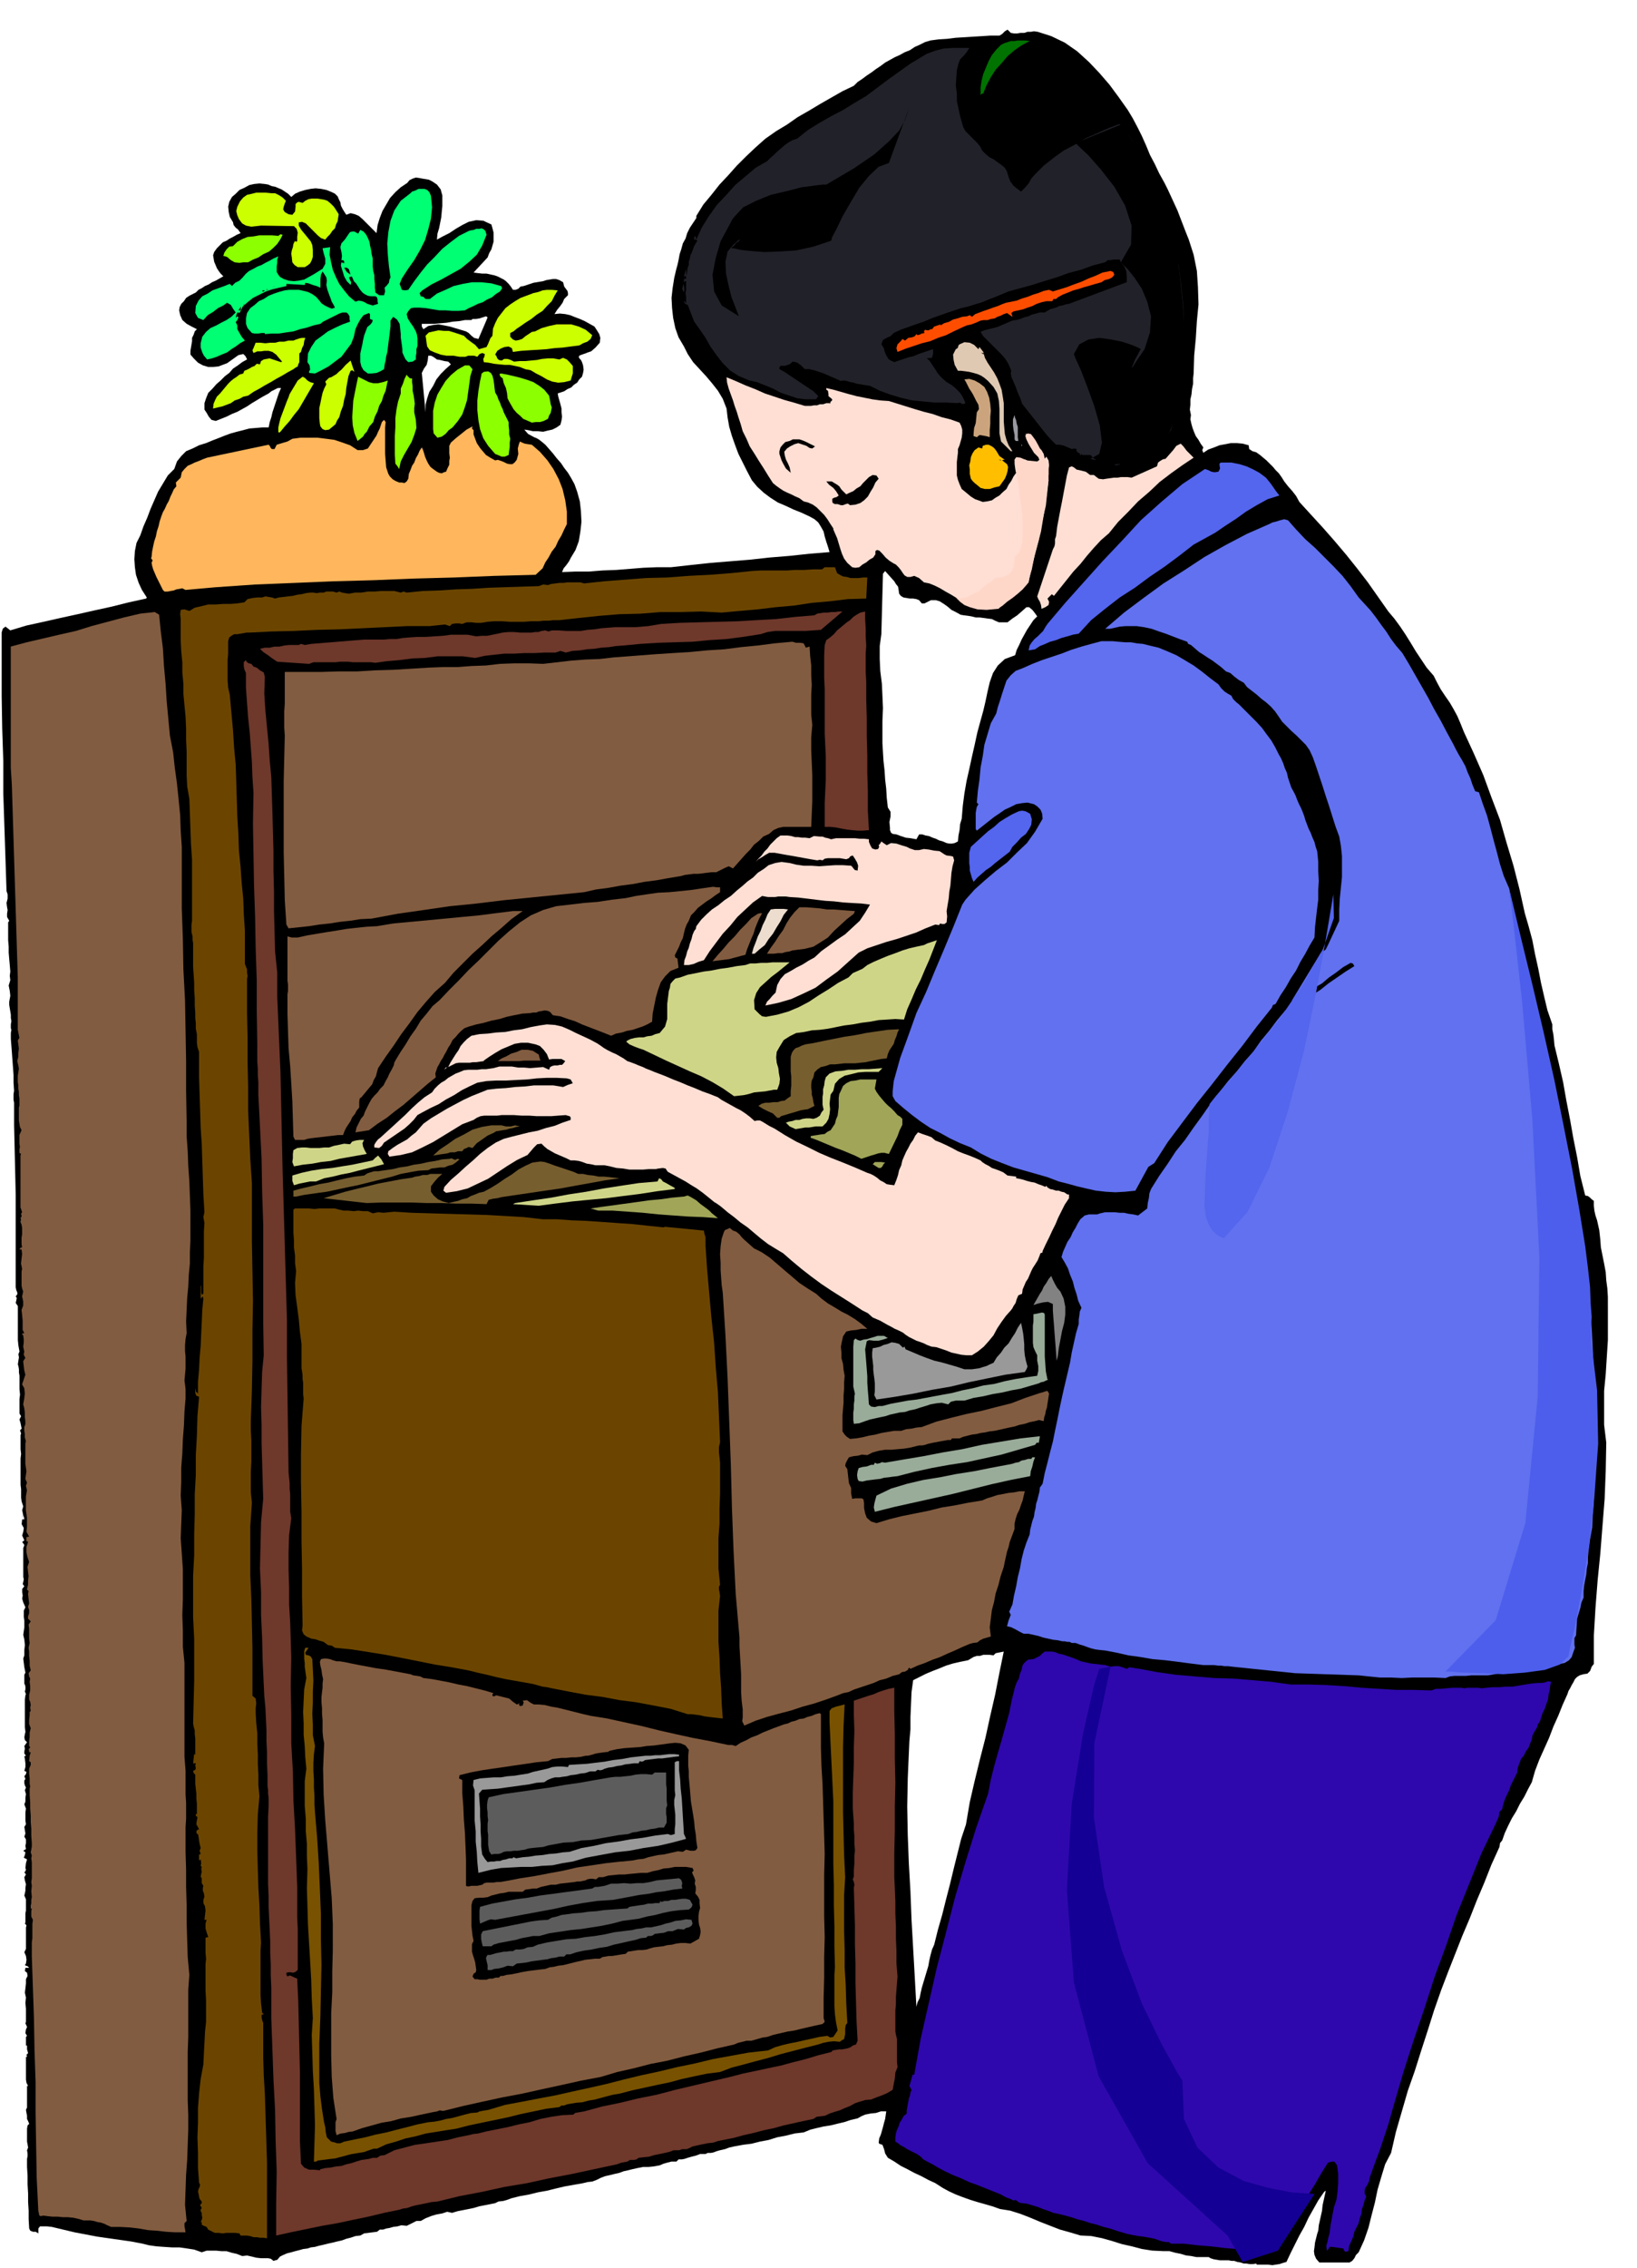 <svg xmlns="http://www.w3.org/2000/svg" fill-rule="evenodd" height="678.97" preserveAspectRatio="none" stroke-linecap="round" viewBox="0 0 3035 4202" width="490.455"><style>.brush1{fill:#000}.pen1{stroke:none}.brush5{fill:#cf0}.brush6{fill:#8cff00}.brush9{fill:#ffdfd4}.brush11{fill:#9999a1}.brush14{fill:#5465ee}.brush15{fill:#6171ef}.brush16{fill:#6b4500}.brush17{fill:#6e382b}.brush18{fill:#825c40}.brush20{fill:#cfd587}.brush21{fill:#775e2f}.brush22{fill:#a0a558}.brush24{fill:#99ab99}.brush25{fill:#999}.brush28{fill:#5c5c5c}</style><path class="pen1 brush1" d="m41 2812 1-3 1-1-2 4z"/><path class="pen1 brush1" d="M2981 2420v-17l-1-16-2-15-1-15-3-16-3-15-3-15-1-14-1-9-1-9-2-9-2-9-3-9-2-9-1-9v-9l-4-3-3-3-4-3-5-1-9-36-6-35-7-35-6-34-7-36-6-34-8-35-8-33-1-11-1-9-2-10v-9l-9-26-6-25-6-26-5-26-6-27-5-26-7-26-7-24-10-45-11-43-13-43-12-42-16-42-15-41-18-41-18-39-6-15-6-14-7-13-7-12-9-13-8-12-7-13-6-12-13-15-10-15-10-15-9-15-10-16-10-15-11-15-11-13-19-27-19-27-20-26-20-25-22-26-22-25-22-24-21-23-6-11-7-9-8-9-7-9-5-8-5-7-6-6-5-6-6-6-6-6-6-5-6-5-7-5-7-2-6-4-1-7-11-3-11-1h-11l-10 2-11 2-10 4-11 4-9 6-2-5 2-5-5-7-4-7-5-7-3-7-3-8-2-7-2-9 1-8-2-10 1-9v-10l2-9 1-10 2-10v-10l1-9 1-33 3-32 2-32 3-31-1-32-2-30-6-30-9-28-6-15-5-13-5-13-5-13-6-13-6-13-6-13-6-12-10-18-8-17-9-17-7-17-8-18-8-16-9-17-9-15-17-24-17-23-19-22-19-20-22-20-23-16-25-12-25-8-7-1-6 1h-6l-6 2h-7l-6 1h-6l-6-1-6-6-5 3-5 5-5 3h-17l-15 1-17 1-15 1-17 1-16 2-16 1-15 2-10 3-10 5-9 4-9 6-10 4-9 5-9 4-9 5-9 5-8 6-9 6-8 6-9 6-8 6-9 6-7 7-21 10-21 12-21 12-20 12-21 12-20 14-20 12-20 14-18 16-18 17-17 17-16 18-16 17-15 19-15 18-13 21v4l-6 9-6 9-5 10-3 10-5 9-3 11-3 9-2 11-2 9-2 7-4 17-3 19-2 18 1 19 2 18 4 19 6 17 10 17 7 14 10 15 12 13 12 13 11 13 11 14 9 15 7 18 2 17 3 17 5 17 6 17 6 16 8 16 8 16 9 17 10 12 12 11 12 9 14 9 14 6 15 7 15 6 15 7 9 5 7 6 5 8 5 9 2 9 3 10 3 9 3 10-37 3-37 4-37 3-36 4-37 3-37 3-37 4-36 4h-26l-25 1-25 2-25 2-26 1-25 2h-25l-25 1 3-7 5-6 5-7 3-6 9-15 6-16 3-18 2-18-1-20-2-18-5-18-5-14-6-11-6-10-7-9-6-9-8-9-7-9-7-8-7-8-6-5-5-4-5-3-5-2-11-6-7-8 7 1 9 2h9l10 1 8-2 9-2 8-4 7-5 2-8 1-7-1-8v-7l-2-8-2-7-2-7-1-6 6-2 6-2 6-4 7-3 5-5 6-4 4-6 5-5 2-7 1-6-1-8-2-6-2-4-2-2-2-3 1-3 5-2 6-2 5-2 6-2 8-7 8-9 1-9-2-7-5-8-4-6-9-5-9-5-9-4-8-3-10-4-9-2-10-1-10 1 5-8 5-6 5-7 3-7 4-4 3-3v-4l-1-4-6-8-2-8-7-4-6-2h-6l-6 1-6 1-6 2-6 1-6 1-6 1-6 2-6 2-6 2-6 1-4 4-5 2h-5l-4-6-4-5-5-5-4-3-6-3-6-3-6-2-5-1-9-2h-8l-9-1-7-1 26-28 3-8 4-7 2-7 2-7v-17l-2-8-2-7-15-7-13-1-14 3-12 6-12 7-12 8-12 6-11 6 1-11 3-10 2-10 2-10 1-11 1-10v-20l-2-7-1-4-7-9-9-6-6-3-6-1-6-1-5-1-7-1-6 2-6 3-4 5-12 8-10 9-10 11-7 12-7 12-5 13-4 13-2 15-7-7-6-6-7-7-6-6-7-6-7-3-8-2-8 3-4-6-3-5-3-6-1-6-3-6-2-5-5-5-6-3-10-4-10-2-10-1-9 1-10 2-10 3-9 4-7 6-6-6-6-4-6-4-5-2-7-3-6-1-7-3-6-1-10-1-10 1-9 2-9 5-9 4-7 7-7 6-5 9-2 9 1 10 2 9 6 10 1 5 4 5 4 3 5 7-7 3-7 4-6 3-6 4-7 3-6 6-5 5-5 7-2 6 1 6 1 6 3 7 2 5 4 6 3 4 5 5-7 4-7 4-7 3-6 4-7 3-6 4-6 3-5 5-6 3-6 3-6 4-4 6-5 5-3 6-1 6 2 9 4 9 8 7 9 5 10 5-4 4-2 6-3 6v6l-1 6-1 6-1 6v7l6 7 8 8 9 5 10 3h9l10-1 8-3 8-3 7-5 7-5 7-5 9-2 4 4 3 6-9 5-8 6-9 6-7 8-8 6-8 8-8 7-7 8-8 8-4 10-3 9v12l4 6 4 7 5 6 8 2 10-4 10-4 10-5 10-4 9-5 9-5 9-6 10-6 10-6 11-6 5-4 6-3 6-3h6l-4 9-3 9-3 9-3 9-3 9-2 9-3 9-2 10h-12l-12 1-12 1-11 3-12 3-11 3-11 4-10 4-13 5-12 5-13 4-12 6-12 5-9 9-8 10-5 14-12 12-9 15-9 15-7 16-7 16-6 16-7 16-6 17-7 14-3 15-1 15 1 15 2 14 5 15 6 13 9 14-1 2-32 7-32 8-32 7-31 7-32 7-31 7-32 7-30 9-5-4-4-3-5 4-2 7v118l1 60 2 60v60l2 60 2 60 2 61 2 6v8l-2 8 1 8 1 5-1 7v6l4 7-2 3v33l1 12v11l1 12 1 11 1 12-1 8 1 8-3 10 2 10 1 9-2 11v6l1 6 1 6 1 6v6l1 6-1 6v7l1 3-1 6v11l1 13 1 13 1 14 1 13 1 14v14l1 15-1 6v11l1 5v42l1 42 1 43 1 44v171l1 5 2 5v3l-3 4 2 3-1 5-1 4 4 6v63l1 10 2 11-2 5 1 6-1 6-1 7 1 3 1 6v6l1 6v25l1 10-1 8v27l3 5-3 6 2 7 2 10-3 3 1 3 1 3-1 3v26l1 9-1 8v49l1 8v16l1 7 3 9-2 7 2 10 1 2 1 5h-4l-1 9 4 7-1 7-2 7 4 9-4 3 3 4 1 2-2 5v54l1 4-1 5-1 4 3 4-4 5v6l1 6-1 6 2 7 4 9-3 6v12l1 7v12l-1 7-1 7 2 9 1 10-1 9v10l-2 6 1 8 1 8 2 10-2 4v17l1 1 1 4v5l-1 4 2 5-1 2-1 8v51l1 9-1 4-1 6 1 5 4 4-5 7 1 5-1 5v4l3 4-3 1 1 5 1 8v7l-2 7 4 2-1 4-3 4 2 5-2 3v5l1 4 2 4-2 5 2 7-1 7v7l-2 5 3 8-1 7v15l1 7-3 5 1 6 1 6-2 6 3 5v7l-1 5 1 6-5 3 4 3-1 5-2 5 6 3-2 7-1 9 1 3-1 3-2 2 3 4-3 5 1 6 2 7-1 7v5l-1 5-1 4 3 7v21l-1 5v17l-1 2 2 2 1 2-1 3v40l-3 6 3 7 1 7-1 7-2 3 2 1 3 1 3 3h-7l-1 6 4 3 1 6-3 6v8l-1 9-1 8 2 9-1 10 1 11v24l-1 3 2 4 1 3-2 4-1 7 3 5-1 1-1 1v16h2v7l2 7-3 3 1 4h-2v42l1 6 3 6h-2v40l-2 4 1 6 1 5v6l2 4 2 5-3 3-1 6v24l1 5 1 6-2 5 1 6v5l-1 5v15l1 16v16l1 17v16l1 16v16l1 17 2 4 5 2h5l5 3v-9l3-4h13l9 1 21 5 21 5 21 4 21 4 21 3 21 3 21 3 21 4 12 3 14 2 14 1 15 1h14l14 2 13 2 14 5 9-3h18l10 1h9l10 3 9 2 10 4 9-1 9 2 8 2 9 1h13l5 1 5 4 3-1 4-1 5-6 6-3 7-3 8-2 7-2 8-2 7-2 8-1 6-2 8-1 7-2 9-2 8-2 9-2 8-2 9-2 8-3 8-2 9-3 9-1 7-4 8-1 8-1 8-1 5-4h6l6-2 6-1 7-2 8-1 7-2 10 1 6-3 6-3 6-3h8l9-5 10-4 10-3 11-2 9-3 9 2 10-3 10-2 10-2 10-2 10-3 10-2 10-2 10-2 6-3 9-1 7-2 8-3 16-4 17-3 16-4 17-3 16-4 17-4 17-3 17-3 8-2 9-1 8-3 8-4 8-3 9-2 8-2 9-2 8-3 9-2 8-2 9-2 10-2h10l10-1 11-2 7-3 7-2 8-2h9l4-4h6l5-1 6-2 7-2 8-2 8-3h10l4-2h6l5-1 5-2 7-2 9-2 8-3 9-2 16-3 16-2 16-4 16-3 16-5 16-3 16-4 17-2 12-5 12-3 13-3 13-2 12-3 13-3 12-4 13-3 7-4 7-3 10-2 10-1 9-3h10l-1 7-1 7-2 7-2 8-2 7-2 7-3 7-1 8 1 2 6 2 3 8 2 8 5 8 12 7 12 8 12 6 13 7 13 6 13 7 13 6 14 9 11 6 13 6 13 5 14 5 13 4 14 4 14 4 14 5 19 3 19 6 18 7 19 8 18 7 18 7 18 5 20 6 20 1 20 4 18 5 19 6 18 4 19 5 19 3 21 1h11l11 3 10 2 10 3 9 1 10 2h23l3 2 6 2 6 1 6 1h16l5 1h5l6 2 6 1 6 2h5l6 1h6l6-1 1 2h21l8 1 6-1 7-1 6-2 7-2 8-17 8-16 8-16 9-16 8-17 9-16 9-16 11-16 3-2-2 9-2 9-2 9-1 10-2 9-2 9-2 9-1 10-2 6-2 8-2 8-1 9-1 7 1 7 3 7 6 7h56l5-3 4-5 3-6 5-5 10-22 8-23 6-24 6-23 5-24 7-24 7-23 11-21 9-39 11-38 11-38 13-37 12-38 12-37 12-38 13-37 13-34 13-33 13-33 14-33 13-33 14-33 13-33 15-33 1-7 4-5 5-14 6-13 7-14 8-13 7-14 8-13 7-14 7-13 6-21 8-21 9-20 9-20 8-21 9-20 8-20 9-20 2-6 3-5 3-6 3-5 3-6 4-4 5-3 7-2 7-1 5-5 3-8 4-5v-53l3-51 4-51 5-50 4-51 4-50 2-52 1-52-4-33v-63l3-31 2-32 2-31v-63zM789 764l-7-73 4-8 5-7 2-8 1-9h5l4 2 3 2 4 3 6 1 8 2 7 1 5 5-10 9-9 9-8 10-6 12-7 11-4 12-3 12v14zm113-171-15 35-8-2-5-4-5-5-5-3-10-3-10-3-10-3-10-2-11-2-9 1-10 2-9 6-3-5v-5h23l11-1 12-1 11-2 12-1 11-2h12l2-2h6l7-1 6-2 6-2 3 2-2 5zm889 2787-9 27-7 28-7 28-7 29-7 27-7 28-8 28-7 28-4 9-3 11-2 9-2 11-3 10-3 10-3 10-3 10-2 9-2 10-4 8-2 8-3-55-3-53-3-53-2-52-3-53-2-52-1-53 1-52 1-24 1-22 1-23 2-22v-23l1-23 1-23 3-22 12-6 12-6 12-5 13-5 12-5 13-4 13-3 15-3 5-3 5-3 6-2h6l6-2h12l7 1 4-4 5-1 5-1 5-1-8 39-8 41-9 39-9 41-10 39-10 41-9 39-7 41zm91-2166-19 7-13 12-9 14-6 17-4 17-4 19-4 17-5 18-6 22-5 23-5 22-5 23-5 22-4 23-3 23-2 24-3 10-1 11-2 10-1 11-6 3-5 1h-5l-5-1-7-3-7-2-6-3-6-2-7-3-6-1-6-2h-6l-5 9-11-2-9-1-9-3-8-3-7-1-3-2-2-5v-4l-1-11 2-10v-9l-5-8-2-18-1-17-2-17-1-16-2-18-1-16-1-17v-41l1-24-1-23-1-22-3-24-1-22v-24l3-22 3-112 4-5 8 9 9 10 3 5 4 5 1 6 1 7 3 4 5 3 6 1 6 1h6l6 1 5 2 5 6h5l4-2 8-4h9l7 2 8 5 7 5 7 6 8 4 9 5 6 1 8 1 6 1 8 2h7l8 1 7 1 8 1 6 3 7 3h16l9-7 9-6 8-7 9-8h5l6 5 4 5 5 7-7 7-6 9-6 9-5 9-5 9-4 9-5 10-3 10z"/><path class="pen1" style="fill:#007300" d="m1909 76-15 8-13 9-13 11-11 13-11 12-9 14-8 15-6 15-3 1-2 2v-14l2-13 3-12 5-12 5-12 6-11 8-10 9-9 6-3 6-2 6-2h7l6-1h14l8 1z"/><path class="pen1 brush1" d="m1947 82-4 3-4 3-5 3-4 3-12 6-11 8-11 8-11 8-12 7-11 8-11 8-11 8 7-14 9-12 10-12 12-10 11-10 14-8 13-7 15-4h9l7 4z"/><path class="pen1" style="fill:#212129" d="m1797 89-5 8-6 7-6 6-3 8-3 12-1 14-1 14 2 15v14l3 14 3 14 4 14 2 7 4 7 5 5 6 6 5 5 6 6 5 6 4 8 6 6 7 6 8 4 8 6 6 4 7 6 4 7 3 10 3 8 6 8 6 5 8 6 7-7 7-8 5-9 7-8 16-16 19-15 18-13 21-11 20-12 21-9 20-9 21-8 4 2 4 5 3 6 5 5 4 6 4 6 3 6 4 7 2 6 3 7 3 6 5 7 8 18 9 18 7 18 8 19 6 18 7 20 5 19 6 20 1 5 1 6v5l1 6v5l2 6 1 4 4 5 5 38 4 39 1 39v39l-3 38-5 39-7 37-9 37-9 12-8 10-12 9-11 7-13 5-13 5-13 5-12 5-3 5-6 2h-5l4-3-10-4h-10v2l-6-1-5-1-5-3h-5l-7-2-1-2-2 2v-2h2l-4-3h-3v3l-5-1-2-3-2-3-2 4-1-5-3-1-3-3v-4l-4-1-5 1-7-3-7-3-8-2h-7l-10-10-8-9-8-10-7-9-8-10-7-9-8-10-7-9-3-9-3-7-3-7-2-6-3-7-3-7-3-7-1-7 1-4-5-12-6-10-8-9-8-8-9-9-8-8-8-8-5-8 7-3 8-2 8-2 8-2 7-3 7-3 7-3 7-3 7-1 8-2 7-3 8-2 6-3 8-2 7-2h9l10-6 11-3 6-3 6-1 6-2 6-1 107-40v-11l-1-10-4-9-6-7-2-5h-11l-6 1h-5l-5 4-23 6-22 8-23 6-22 8-23 7-22 7-22 6-22 6-12 5-12 5-13 5-12 5-13 4-13 4-13 3-12 4-15 5-14 5-14 5-14 6-15 5-14 5-14 5-13 6-6 6-7 3-7 4-3 8 2 3 3 5 1 5 2 5 2 4 3 5 4 3 7 3 9-3 9-3 9-3 9-2 9-4 9-3 9-3 9-3v8l-2 8-10 1 5 4 4 6 4 6 4 6 3 5 5 6 5 5 7 6 5 3 5 3 5 4 6 6 4 4 4 6 3 6 3 7-4 2-3-1-4-2-3 1-22-1h-21l-21-2-21-2-21-5-20-6-19-7-18-9-7-1-6-1-6-1-6-1-6-2-6-1-6-2-6-1-5 1-9-4-7-3-9-4-7-3-9-3-9-3-9-2h-8l-7-7-7-5-8-2-6 5-9 3h-8l-2 3v3l9 5 9 6 9 6 9 6 9 6 9 6 9 6 9 9-2 3-2 3h-19l-16-2-15-5-15-5-15-8-15-6-15-6-14-3-19-8-16-10-14-14-11-14-12-17-9-16-11-16-10-14-12-31-5-2-2-4v-1l2 1 2 4v-13l-1-7 1-6v-16h-2l-3 4 1 5 1 6-1 6-3-6 1-6 2-7v-6h3l1-1v-4h-4l4-14v14l1-4 1-5 1-7 2-5v-6l2-6 1-6 3-6 4-11 6-10-3-2h-3v-4l2-3 2 7 10-22 13-21 15-21 17-18 17-19 19-16 19-16 21-12 6-6 7-6 6-6 7-6 7-6 7-5 7-4 9-3 20-16 21-13 21-12 23-12 21-13 22-13 20-15 20-15 14-10 14-10 14-10 15-9 15-9 16-6 16-4 19-1h28z"/><path class="pen1 brush1" d="m1807 206 6 7 4 9 3 9 5 10 3 5 3 6 4 6 4 6 3 5 4 6 2 6 3 7-10-7-9-6-9-8-6-8-7-9-5-9-5-10-3-9-2-9 2-9-4-3-2-10-1-10v-19l-1-10 1-10v-9l3-8 8-9 10-7 10-7 11-6-6 12-6 14-6 13-3 14-4 13-1 14-1 15 2 15z"/><path class="pen1" style="fill:#00ff73" d="m799 363 2 21-2 21-5 20-6 20-9 18-11 19-12 17-11 17-4 10 4 11 6 1 6-1 11-16 12-16 12-15 14-14 14-15 15-12 16-12 18-9 3-1 6-1 5-2h6l4-1 4 2 3 3 2 7-8 20-10 17-14 13-16 13-18 10-18 10-18 9-17 11-5 5 2 6 5 1 4 4h8l13-10 16-7 15-7 17-4 17-3h18l18 2 18 5 2 4-4 6-8 5-7 6-9 4-8 5-9 3-8 4-9 4-7 4-12 1h-12l-12-1h-12l-12-2-12-2-12-1h-10l-6 1-3 3-3 4-2 4 2 8 5 8 5 7 5 9 2 6 1 7v14l-2 6v7l-1 6v6l-6 4-8 1-5-5-3-6-3-7v-6l-1-8-1-7-1-7v-6l-1-10-1-9-5-8-7-5-5 7v10l-1 9-1 9-1 7-1 8-1 8-1 8-2 7-1 8-2 8-1 8-7 4-7 3-9 1h-7l-8-6-4-7-2-8v-16l2-9 2-9 1-6 2-9 3-8 3-8 6-5 3-4 1-4-5-2v-9l-2-2-10 4-6 8-5 9-4 9-3 14-5 13-9 12-9 12-12 9-12 9-13 7-12 6-11-1v-3l2-3-1-8-4-6 1-16 6-12 8-12 11-8 12-9 14-7 13-6 14-5-1-5v-5l-3-5-3-2h-7l-6 2-6 3-6 3-6 3-6 3-6 3-5 4-13 3-12 4-13 3-12 4-14 2-13 2h-13l-13 1v-2h-6l-6 1h-7l-5-1-8-9-3-8v-10l2-10 6-9 8-6 8-7 9-4 9-6 10-4 9-3 11-3 8-1h18l9 2 8 2 8 4 7 5 7 8 3 4 6 4 6 3 7 3 6-2-3-6-3-5-2-6-2-5-4-11-2-9 1-8-1-6-3-5-4-6-3 6-1 8v16l-7-3-7-2-8-3-6-1-1 4-34-2v4l-13 3-13 3-12 4-12 6-12 6-10 8-9 8-6 12-2-1h-2l-2 5-1 5 3-3 2 2-2 5-3 4 3 6v7l4 7 4 7 6 7-9 5-8 6-8 5-8 6-10 4-9 4-9 3-9 2-6-7-3-6-3-9v-8l3-12 7-9 8-7 11-5 9-5 10-5 9-6 8-8-5-7-4-7-7-4-7 5-10 5-9 7-10 6-8 9-10-4-5-9 1-13 5-10 7-8 10-5 9-6 11-4 11-4 10-4 4 4 6-6 8-4 6-6 6-7 6-5 8-4 7-4 8-3 7-4 8-4 7-4 9-4-2 6v6l-1 6v11l3 5 3 4 7 4 9 3 10 1 9-1 10-2 9-5 9-5 8-5 8-5 5-9v-10l-3-10-2-9 14-2-1 14 3 15 3 13 6 14 6 12 9 12 9 11 12 10 6-2 6 1 5 2 5 3 10 3 10-3-1-4v-4l-1-4-3-2h-8l-6-1-6-3-4-3-5-6-3-5-4-6-4-4-2-5-2-4-5 2 2 5 2 4-1 5-7-7-5-9-2-7-2-6-2-7 1-6 5 2v-4l-2-2h-3l1-8-1-7-2-9 2-7 7-8 6-9 3-4 4-1h4l7 4 4-7 6 3 5 6 3 6 3 7 1 7 2 8 1 8 2 8v15l1 8 2 8v7l1 9v7l1 9 7 5h9l2-7-1-7 4-4 4-5 1-6 2-4-3-21-2-21-1-21 2-21 4-21 7-19 12-18 18-14 3-3 6-2 6-3h11l5 2 4 4 3 7z"/><path class="pen1 brush5" d="m530 372-2 5-2 6-1 5 3 5 7 4 7 1 5-6 1-9v-5l3-3 3-1 7 2 5-4 6-3 6-1h11l6 1 6 1 6 2 6 5 6 6 4 6 5 8-1 6-1 7-3 6-2 7-5 5-4 6-5 5-4 5-8-3-6-5-6-6-5-5-6-6-5-5-7-3-6 1v6l4 7 4 5 5 6 4 5 5 6 3 7 1 9v13l-2 6-3 6-5 4-5 3h-13l-6-4-4-5-1-9-1-7 1-6 2-6 1-6 3-6 1 2 3-1v-8l1-8-2-7-5-5-61-1-9 1-9 1-10-2-7-4-6-8-3-7-2-8 2-8 5-10 6-7 7-5 9-2 8-2h18l10 1h7l8 4 6 4 6 6z"/><path class="pen1 brush6" d="m524 435-4 8-6 9-7 7-8 7-11 5-9 6-10 4-9 5h-9l-7 1-9-1-7-4-7-6-7-2 2-6 4-6 5-5 7-1 8-8 9-5 10-4 11-1 11-2h23l12 1 4-3 4 1z"/><path class="pen1 brush1" d="m650 509-7-5-5-8h5l4 3 1 4 2 6z"/><path class="pen1" style="fill:#ff4d00" d="m2066 509-4 5-6 3-8 2-6 4-11 3-10 3-11 3-9 3-11 3-10 4-10 4-9 5-3 3h-5l-2 4h-11l-9 2-9 3-8 4-9 3-8 3-9 2-9 2-4 3 2 6v1l-10-7-6 2-6 3-6 2-5 3-7 1-6 2h-7l-6 1-9 4-8 3-9 2-9 4-15 7-14 7-15 5-14 6-16 4-15 5-15 5-15 6-2-7 2-7 4-4 3-3 2-3 5 3 6-5 7-1 5-2 3-4 2 2 4-1 4-2 5-1-1-3 2-3 4 1h3l3-2h3l4-5 6-2 6-2v2l6-4 10-3 7-4 8-2 9-3 9-1 5-2 4 3 6-5 8-3 8-3 9-3 8-3 9-3 7-3 8-3 10-2 10-2 10-4 10-3 10-4 10-3 10-4 10-2 7 3 13-4 13-4 13-5 14-5 13-6 13-5 13-6 15-3 5 2 2 5z"/><path class="pen1 brush1" d="M519 530h-5 5zm-16 3 6-2h1l-7 2zm-5 4h-5l2-1 3 1z"/><path class="pen1 brush5" d="m1034 538-6 10-5 10-9 9-8 9-11 7-10 8-11 7-10 7-6 4-6 5-6 3v7l5 5 5 2 6-1 6-2 6-5 6-4 6-4 6-1 12-6 14-4 14-3h27l14 4 13 6 12 10-3 7-6 5-8 3-7 4-16 2-15 2-15 1-15 2-16 1-16 1-15 1-15 2-2-7-6-3-8 1-7 3-6 4-4 7 2 2 2 5 3 3 5 1 5-3h6l6 2 6 3 10-1h11l10-1 11-1 10-2 11-1h10l11 2 7-3 7 3 5 5 6 7v14l-2 6-2 7-12 3-11 1-11-2-10-4-10-6-10-5-10-6-10-2-10-4-9-2-10-2h-9l-11-1-9-1-10-2-9-1-1-6 2-4 1-5-5-2-5 2-4 5-6-2h-11l-5 2h-11l-6-1-5-1h-13l-6-1-5-1-11-4-9-4-5-7-1-6-1-8-1-6 6-6 9-2 9-2 10 1h9l10 3 9 3 9 3 6 6 8 6 7 5 7 8 7-2 7-2 3-6 2-5 2-5 4-5 1-13 4-10 5-10 7-9 7-9 9-7 9-6 10-6 8-3 8-3 8-3 9-2 8-3 8-1h9l11 1z"/><path class="pen1 brush1" d="m491 538-2 2h-3l1-2h4zm-40 28 2-3v2l-2 1zm-9 9 5-7-1 7h-4zm1325 21h3-3z"/><path class="pen1 brush5" d="m566 626-2 6-1 7-3 6-2 7-3 3v16l-2 4-1 4-4 2-4 3-11 6-10 6-11 6-10 6-11 6-10 6-11 6-10 7-9 2-7 4-9 3-7 5-8 3-8 3-9 2-8 2 1-9 3-7 3-6 6-6 5-6 5-6 5-6 5-5 5-4 6-4 5-4 7-2 2-5 5-2 4-2 5-3 5-2 2-2 2-2 6 1 2-6 5-3 5-1 6-1 21 7 2-1-6-7-5-6-7-5-7-2h-8l-6 1h-7l-7 3-2-5 2-4 2-5 2-5h9l9 1 9-1h9l8-2h9l8-2h9l5-2 6-2 5-1h6z"/><path class="pen1" style="fill:#e0c9b3" d="m1814 647 1-2 1-2 7 9 3 11 5 9 6 9 6 9 6 11 4 10 4 11 2 12 2 13v34l1 12 1 11 3 11 4 10 7 11h-3l-18-18-3-15v-45l-1-15-3-14-7-12-10-11-7-6-6-4-7-3-7-2-8-2-7-1-8-1h-6l-6-11-2-9-1-10 5-10 2-1 2-2 1-4 2-2 9-4 10 1 8 4 8 8z"/><path class="pen1 brush1" d="m1825 657-6-3h4l2 3z"/><path class="pen1 brush5" d="m657 689-4-3-3 1-4 10-2 11-2 11-1 11-3 11-2 11-4 10-3 11-4 6-3 7-6 5-6 5-7 1-5-2-4-5-1-5-1-10v-19l2-9 2-10 2-9 3-8 4-8-2-5 3-3 4-4 4-1 5-3 5-3 4-4 5-4 8-9 9-8 7 21z"/><path class="pen1 brush6" d="m876 684-4 13-2 15-2 14-2 15-4 13-5 14-8 12-10 12-7 5-6 7-7 5-8 2-7-8-1-8v-34l3-15 5-15 7-12 8-13 10-11 12-10 14-8h8l6 7zm46 50 2 6 3 6 2 6 3 6 2 6 3 6 3 6 3 6v7l1 8v8l2 8-1 7v8l-1 7-1 8-7 3h-6l-7-3-5-2-13-15-9-14-6-17-3-16-2-19v-18l2-18 3-18 1-4 1-5 1-5 4-3 8-1 5 3 3 5 2 8 1 7 1 9 1 7 4 7zm96-1 1 5 1 5 1 6 2 6-1 5-1 5-3 5-2 6-8 4-7 2h-8l-7 1-9-4-7-3-6-6-6-5-6-7-4-7-4-7-3-6-1-10-2-9-4-9-2-9-4-3-1-2-1-3 3-1 11 2 13 3 12 3 13 4 11 4 11 7 9 7 9 11zm-254-32v7l1 8v8l2 9 1 7 1 8-1 8v8l3 14 1 15-4 13-5 13-7 12-7 12-6 12-3 14-3-5-4-5-1-17v-34l1-16v-17l2-16 3-15 5-15v-9l4-9 3-9 4-8 1 2 3 3 2 2h4z"/><path class="pen1 brush5" d="m582 710-7 12-7 12-7 12-7 12-9 11-8 11-9 10-9 11h-3v-9l2-9 2-8 3-8 3-8 3-8 3-8 3-7 2-6 3-5 3-5 3-5 6-10 9-7 4 2 5 5 5 3 7 2z"/><path class="pen1 brush6" d="m684 708 8 2h9l9-2 9-3-2 9-2 10-4 9-3 10-5 9-3 10-5 10-3 10-7 8-5 10-4 4-3 5-5 4-5 4-6-15-3-14-1-15 1-15 1-16 3-15 3-15 3-14 10 5 10 5z"/><path class="pen1 brush9" d="M1492 752h12l5-1h6l5-2h6l6-2h6l1 1 1-4 2-1 1-3-2-2-5-4v-4l-1-6-3-2v-3l13 3 14 4 14 4 15 4 15 3 15 3 15 2 15 1 16 5 16 5 16 5 17 5 16 4 17 6 16 4 17 6 3 6 2 7v7l-1 8-2 7-2 7-3 7v7l-1 8-1 9v25l2 8 3 8 4 9 5 4 6 5 6 5 8 5 6 2 8 3 8-1 9-2 7-5 7-4 6-6 7-6 4-8 5-7 4-8 5-7-1-8 1-6v-6l-3-4 2-3 3 1 2 1 3 1 9-1 10 5 4 1 5 1 4-1 5-4-1-6-1-4-3-3-3-3-8-7-5-8-4-9-1-10 4 3 6 5 5 4 2 7 6 6 6 6 4 7 2 9 3-4 4 7 1 9-1 9v9h-4l1 3 1 3 2 4-3 23-3 24-4 24-4 24-6 23-6 23-6 24-5 24-7 6-7 7-7 6-6 7-8 5-7 6-8 6-6 6-9-1h-8l-8-1h-6l-8-2-7-1-7-2h-7l-10-7-9-7-10-6-9-5-10-6-10-5-10-4-10-2-9-8-9-4-7 2h-6l-5-3-3-4-4-6-4-5-5-5-4-2-8-5-7-6-6-7-6-6-4-1-3 2v6l-4 6-7 4-6 5-7 4-6 5-7 1-6-1-9-8-6-8-4-9-3-9-3-10-3-10-4-9-3-7v-2l-6-9-5-8-6-8-6-6-8-8-7-5-9-4-8-2-8-6-7-3-8-4-7-3-8-4-6-4-7-5-6-5-9-14-8-13-9-14-8-13-9-14-6-14-7-14-4-14-4-12-3-10-4-11-3-10-4-11-4-11-3-11-1-10 17 7 18 8 18 7 18 8 18 6 18 6 18 5 20 6z"/><path class="pen1" style="fill:#cba47d" d="m1825 717 5 9 4 11 2 12 1 12-1 12v12l-1 12v13l-7-2-6-1-6-1-5 4-6-2v-4l1-11 3-9 1-10 1-10 4-6-1-8-4-7-3-6-3-6-3-5-4-6-3-6-3-6-3-5 9-1 10 3 9 5 9 7z"/><path class="pen1 brush11" d="M1888 817h-5l-2-3v-8l-2-10-1-9v-10l3-8 1 5 2 5 1 6 2 6v19l1 7z"/><path class="pen1" style="fill:#ffb65c" d="m715 782-1 10v49l1 13 1 12 4 12 3 5 5 5 5 3 7 3h5l5 1 4-3 3-5 1-9 3-7 3-8 4-6 3-8 4-7 3-7 4-6 2 4 2 6 2 7 3 7 3 6 4 6 5 4 7 5 4 2 5 1 4-2 4-1 3-7 3-6v-7l1-6-1-8v-14l3-6 9-8 10-8 10-8 11-6-1 4 3 3v8l3 8 3 8 6 9 5 6 6 7 8 5 9 5 5-1 6 2 5 2 6 3 5 1h5l4-3 4-5 3-11-1-10 2-8 2-5 4 2 5 2 6 1 7 1 15 13 14 16 11 16 10 19 7 18 5 21 3 21v23l-5 10-5 11-6 10-5 11-7 9-6 11-6 9-5 11-13 12-77 2-75 3-75 2-74 3-74 2-73 3-73 3-72 5-56 5-6-3-5 1-6 1-5 2-6 1-5 1h-6l-3-3-3-6-3-6-3-6-3-6-3-7-3-7-2-7-1-6 2-3-1-2-2-3 1-2 1-10 2-10 2-9 3-9 2-10 3-9 2-9 3-9 3-8 4-7 3-7 4-7 3-8 3-6 3-7 5-6-1-7 3-3 3-3 3-3 2-10 5-6 6-6 7-3 6-3 8-3 7-3 8-3 114-24 2 2 2 4 2 2h5l4-8 10-3 10-3 9-5 15-2h32l16 2 15 2 15 5 14 5 14 9h10l9-3 4-6 4-6 4-6 4-6 3-7 3-6 2-6 2-6 4-4 3 4z"/><path class="pen1 brush1" d="m1511 827-5 4-5-1-6-4-6-2-9-3-7 2-8 4-6 4-5 6 1 7 2 7 4 8 3 7 2 10-9-8-5-9-3-6-2-6-2-6v-5l2-7 4-5 5-5 8-2 6-3h12l6 2 5 2 6 3 6 3 6 3z"/><path class="pen1 brush9" d="m2213 848-21 14-21 15-21 16-19 18-21 18-18 19-19 19-17 21-15 13-13 14-13 15-12 15-13 14-12 15-12 15-12 15-4-3-2 2-3 3-3 3 3 6-1 6-6 4-7 3-1-7-2-6-3-5-2-5 29-87 3-6 1-5v-8l2-6 2-17 3-16 3-16 3-15 3-16 3-16 3-16 4-15 5-2 4 2 5 4 9 2 8 2 8 6h7l5 4 4 3 8 1 6-1 7-1 7-1h7l6-1h13l7 1 47-21 2-7 4-3 5-3 5-1 7-8 7-8 6-8 8-4 5 5 6 8 6 6 7 7z"/><path class="pen1" style="fill:#ffbf00" d="M1863 852h-3l-2 1 4 3 5 4 2 5-1 8-2 7-3 7-5 7-5 7-9 2-9 3h-9l-8-2-6-5-5-4-4-4-3-4-2-9v-8l-1-8 2-7 1-8 3-7 4-6 7-5 7 2 1-5 6-2h5l6 3 4 3 4 5 6 10 10 7z"/><path class="pen1 brush11" d="m1895 827-2-3h2v3z"/><path class="pen1 brush1" d="M1842 848h-2 2zm14 5-5-1h5v1zm86 7-4-2-1-5 5 7z"/><path class="pen1 brush14" d="m2365 909 3 4 4 5-22 7-20 11-20 12-18 13-20 13-19 13-20 11-20 11-27 21-27 20-28 19-27 20-28 18-27 21-26 21-23 25-11 2-10 3-11 3-10 4-11 3-9 4-10 4-9 6-12 2 2-9 4-6 5-6 6-5 5-5 5-5 4-7 4-6 33-39 34-38 35-39 36-38 35-38 38-34 39-33 42-28 6 2 6 3 6 1 7-1 3-6-1-6v-3l1-1 2-1h19l15 3 13 4 13 6 11 6 12 9 9 11 9 13z"/><path class="pen1 brush1" d="M1940 871v-5 5zm-311 16-6 7-4 9-5 8-5 9-7 7-7 5-9 3-10 1-4-3-4 1-5 2h-4l-6-2h-5l-4-2-1-3v-5l4-2 4-1 4-3-5-8-5-6-8-6-5-6h10l10 6 4 3 4 6 4 4 5 5 6-3 7-3 6-5 7-4 5-6 5-5 6-6 7-4 7 1 4 6z"/><path class="pen1 brush15" d="m2388 964 15 17 17 18 18 16 18 18 16 16 17 18 15 19 15 21 11 12 11 12 10 13 10 14 9 12 9 14 9 12 12 14 12 20 12 21 12 21 12 21 11 21 12 21 11 21 12 22 5 10 6 11 6 10 6 11 4 11 5 11 4 12 5 12 7 2 7 21 8 22 6 22 6 23 6 22 6 23 7 22 10 23 4 26 5 26 5 26 6 27 5 26 6 26 5 26 6 27 2 8 3 9 1 9 1 9v8l2 9 2 8 4 8 3 15 4 15 3 15 4 16 3 15 3 15 3 16 4 16v11l2 11 2 11 3 12 2 11 3 12 2 11 3 12 2 16 3 16 4 16 4 16 3 15 4 16 4 16 4 18 2 13 3 14 3 15 4 15 2 14 2 15 1 15 1 15 3 38 3 39 2 39 2 40v39l1 39 1 39 3 40-3 22-1 23-1 22v23l-2 22-1 22-4 22-3 23-1 10v11l-2 10-1 11-2 10-2 11-1 10v12l-4 9-2 10-3 10-3 10-2 31-3 5v12l1 6-3 8-3 9-5 6-8 5-18 4-18 4-18 3-17 3-18 2-18 2-18 2-17 3h-31l-10 1h-21l-9 1-8 3-21-1h-40l-20 1-21-1h-20l-20-2-19-2-30-1-30-1-29-1-29-1-29-3-29-3-29-3-29-3-8-1h-7l-6-1h-6l-7-1h-20l-24-3-23-3-24-3-23-2-23-4-22-3-22-5-21-4-10-1-8-1-8-2-6-2-8-3-7-2-8-3h-7l-4-2h-4l-5-1h-4l-9-2-9-1-9-2-9-2-9-3-9-2-9-2h-9l-8-4-7-4-8-4-8-2 3-11 4-10-3-6 2-4 2-5 2-4 3-17 4-17 3-17 4-16 3-17 4-16 5-15 6-15 1-9 2-8 2-8 3-8 1-8 2-8 1-8 2-6 2-8 2-8 1-8 5-7 4-20 5-19 5-20 5-19 4-20 4-19 4-20 4-19 4-18 4-17 4-17 4-17 3-18 4-18 4-18 5-17v-8l1-7 1-8 3-7-6-13-3-12-4-12-3-12-5-12-4-12-6-11-6-10 3-10 4-9 4-9 6-9 4-9 5-8 4-8 5-8 8-7 8-2h15l6-2 9-2h18l9 1h8l9 2 8 1 9 2 17-13 1-10 2-9 1-9 3-8 15-24 16-23 15-23 17-21 16-23 16-22 16-23 17-22 15-19 16-18 15-19 16-18 14-20 15-18 15-20 15-18 16-9 17-9 16-10 16-10 15-12 16-11 16-11 16-10-3-5-4-1-14 8-13 10-13 9-13 11-14 8-14 9-14 8-14 7 54-89 4-2 5-4 2-4 2-4 21-45v-21l1-20 2-20 2-20v-39l-2-19-3-17-7-19-6-19-6-19-6-18-6-19-6-18-6-18-6-17-6-13-7-10-9-9-8-8-10-9-8-8-9-9-6-9-7-10-8-9-9-8-8-6-9-8-9-7-9-7-6-8-9-5-8-6-8-7-8-3-9-8-8-6-8-6-8-5-9-6-8-5-8-7-7-6-5-2-2-4-14-5-13-5-13-5-12-4-14-5-14-3-14-2h-20l-11 1-9 2-9 2h-9l35-30 36-27 37-27 38-24 38-25 39-22 40-21 41-18 6-3 8-2 6-2 8-2 7 2z"/><path class="pen1 brush16" d="m1552 1062 5 3 6 3 7 1 7 2h15l8-1h8l-2 39-34 1-33 4-34 3-33 5-34 3-33 4-34 3-33 3-38-2-37 1h-38l-38 3-39 1-37 3-38 4-36 4h-11l-9 1h-9l-9 1h-14l-13 1h-27l-15-1h-13l-13 1-12 2h-9l-9-1h-9l-8 3-6-1h-6l-7 1-4 4-9-3-9 1-10 1-9 1h-42l-42 2-42 2-42 2-42 1-42 2-42 1-40 2h-6l-5 1-6 1-6 1h-6l-5 3-4 3-2 7v23l-1 12v38l1 13 3 13 3 33 3 33 2 32 3 32 1 31 1 33 1 32 2 33 1 30 3 30 2 29 3 30 1 29 2 30v62l2 5 2 5v6l1 6-1 6v63l1 46v45l1 45v44l2 45 2 45 3 45v108l1 55 1 56-1 54v56l-1 55-2 57v17l1 19v39l-1 19v38l2 19-3 44v90l2 45 1 44 1 45v90l6 5 1 9-1 9v9l1 18 2 19v19l1 20v18l1 20v19l2 21-3 33-1 35v33l1 35 1 33 2 34 1 34 2 34-1 15v82l1 16 2 17 3 3-4 1v5l1 5 2 5v65l1 33 2 33 1 32 1 32 1 32 1 32v140l-7-1h-6l-6-1h-6l-6-2-6-1h-12l-2-4-8-1h-16l-7 1-8-1h-7l-6-3-6-3-3-5-5-2-4-2v-5h-2l2-4 1-4-1-5v-4l-2-3v-3l2-3-1-2-2-3 1-2 2-2v-3l-4-5-1-4-1-6-1-3 1-5 2-4 1-4-2-4-2-28v-28l-1-28 1-27v-27l2-27 3-27 5-27 1-21 1-19 1-20 2-19v-39l-1-19v-49l1-10-1-11v-28l5-1-3-9-2-7v-9l2-7h-4l1-9 1-8-1-8-3-6v-6l2-6-1-6-2-5v-5l1-4-3-5v-9l-2-3 1-5 1-4-1-5 1-4-2-2 1-5-1-7-3 2v-11h1l2-1-2-6 2-5-2-8-1-6-1-7-1-5h-2l-1-4 1-3 4-2-5-9 1-8v1l1-5-1-3h-2v-4h2v-19l-1-10v-9l-1-9-1-9v-17l-3-3-1-4 4-2 1-3-1-5 1-4h-5l1-9 1-9v1l2 1v-30l-1-8v-7l-2-7-1-6 1-40 1-39v-78l-2-39v-78l2-37v-39l1-37v-37l2-36v-37l2-36 1-36 3-36-5-2-2-5v-5l1-4v6l4 4v-22l2-22 1-22 2-22 1-23 1-21 1-23 2-21-1-4-4 4v-25l1 3v10l1 5 3-2v-51l1-16v-49l1-15-2-11 2-9-2-33-1-31-1-31-1-31-2-31-1-31-1-31-1-31v-47l-3-9-1-8v-16l-2-10v-10l-1-10v-9l-1-14v-14l-1-14v-14l-1-15-1-14v-44l-1-7v-6l-2-8v-14l1-7v-113l-2-30-1-28-1-28-1-27-4-23-1-21v-43l-1-22v-21l-1-22-2-21-2-21v-19l-2-21v-19l-2-20-1-20v-40l-1-9 1-8 7-1 9 3 10-6 13-3 12-3h14l13-1h14l13-1 13-2 6-6 9-2 9-1h9l6-2 6 1 6 1 6 2 7-2 9-1 8-1 9-1 8-2 8-1 8-2 8-1h6l6 1 6-1h7l5-2h12l7 2 5-2 5 2 6 1 7 1 11-2h12l12-2h13l12-1h24l12 3 5-2 6 2 30-3 31-1 30-2 31-1 30-2 31-1 30-1 32-1 8-3 9 1 6-2 8-1 7-1h8l7-1h24l7 2 37-4 39-3 39-3 40-1 39-3 39-2 39-3 39-4 16-1h49l15-1h17l16-1h17l5-4h19l4 11z"/><path class="pen1 brush17" d="m1522 1167-15 1-14 1h-56l-14 2-13 4-32 5-31 4-32 2-31 3-33 1-32 1-32 2-31 3-14 1-13 2-14 1-13 2-14 1-13 2-14 1-12 3-10-3-9 3h-20l-19 1h-19l-18 1h-19l-18 2-18 2-18 4-23-3h-47l-23 3-24 1-23 3-24 2-21 3-8-1h-34l-8-1h-16l-8 1h-41l-8 3-59-4-9-6-8-6-9-6-6-6 9-2h9l9-2h9l9-2 9-1h18l4-2 7 2 12-2 12-1 12-1 13-1 12-1 12-1 12-1 13-1 12-1h36l12-1h12l12-2 12-1 15-1h16l15-1 16-1 15-2h31l16 3 10-1h10l10-2 10-2 9-2 11-1h10l11 1h22l6-1h6l6-2 7-1 6 2 6-2h13l14 1h27l12-2 13-1 13-2 13-1 12-1h38l12-1 12-1 12-2 12-2 34-2 36-1 36-1 36-1 35-2 36-2 35-4 36-3 5-3 6-1 7-1h7l6-1h7l7-1h7l-40 34zm82-34v15l1 16v15l1 17-1 15v34l1 18v33l1 34v34l1 35v33l1 35v35l2 36-11 1h-10l-11-1-9-1-11-2-10-2-10-1h-10v-44l1-22 1-21v-44l-1-21-1-21v-83l-1-21v-41l1-19 3-9 7-5 7-6 6-7 6-5 6-5 6-5 6-4 6-6 6-4 7-4 9-2z"/><path class="pen1 brush18" d="m295 1139 3 30 4 32 2 33 3 33 2 32 3 32 3 32 6 31 3 28 4 29 3 29 3 30 1 29 2 30v114l2 56 1 57 3 57 1 56 1 56v56l1 57v27l2 28 1 27 2 28 1 27 1 27v57l-1 21v21l-2 21-1 22-2 21-1 22-1 21 1 22-2 11-1 11v11l1 11v22l-1 11-1 11 1 7 1 9v17l-2 24-1 26-2 26-1 26-2 26v26l-1 26 2 27-2 52 2 28 2 29v57l-1 28 1 29v30l3 30v174l2 26v44l1 15v30l-1 15v47l1 32v32l1 33v32l1 33 1 32 3 33-2 28v87l-1 28v89l1 27v28l-1 28-1 28-2 27-1 28-1 28 3 30-4 4v6l1 5 1 6h-19l-17-1-17-2-16-1-17-3-17-2-18-1h-17l-7-3-6-3-6-2-6-1-7-2-6-1h-13l-10-3-9-2-10-1h-9l-10-1H97l-9-1-8-1-4 1-3-1-2-9-3-62-1-59-1-60v-57l-2-59-1-58-2-58-2-58v-26l1-8v-26l1-8-3-6v-10l1-5h-2v-5l1-5v-6l1-5-1-11 1-10-1-7 1-7v-29l-1-8 1-5-2-6 1-5 1-6v-6l-1-14v-13l-1-12v-12l-1-13v-12l-1-13v-12l1-4-1-5v-10l-1-9v-9l3-7v-5l-3-2 1-10 2-6-3-1v-2l-1-3 2-2 1-2-2-2v-9l1-8v-8l2-8-3-8v-7l1-9v-6l2-2-1-6 1-5-1-6-2-4v-9l2-8v-8l-1-8 1-6-2-4-1-6 4-5-2-9v-9l-1-9v-8l-1-7 2-9-1-8v-18l-1-8 4-6-5-5v-4l2-6v-6l-2-6 2-6-1-9-1-9 1-5-3-3 2-9v-7l1-9-1-8-1-9 3-9-3-9-2-9v-10l3-9-2-2v2l-1-2v-7l5-1-5-9 1-9v-17l-1-7-1-7v-25l1-6 1-6-2-8 2-6-3-7 1-7 1-7-1-7-1-7v-37l1-5-2-7v-6l-1-7v-6l2-5v-6l-1-8v-8l-1-8-2-7 2-11 1-9-1-10-4-7 3-9 3-9-2-8-1-8-1-9 4-6-3-6 1-6-2-9 1-7v-7l-1-7-2-2v-1l4-1-3-6v-17l-1-11-1-9 3-8v-8l-2-9 2-9-2-6-1-5v-26l1-5-2-10 1-9 1-9-1-8h-4l2-3 3-1-1-6v-12l1-6v-12l-1-6-2-5 1-5-1-2 2-3v-2l-1-3 2-3-3-9v-96l1-3-3-2v-6l1-5-1-6v-16l4-9-3-6-1-6-1-6v-24l1-3v-14l-1-6v-6l-1-6v-6l-1-6v-12l1-6 1-7-1-6-2-8 2-8v-7l1-8-1-8-1-7 1-2 2-3-3-15v-97l-11-357-2-32v-224l30-8 30-7 30-7 31-7 29-9 30-8 30-8 30-7 9-1 10-1 8-1 8 5z"/><path class="pen1 brush15" d="m2131 1196 17 4 17 7 16 7 17 10 15 9 15 11 15 12 16 12 5 7 6 6 6 4 7 4 3 6 6 6 5 4 5 5 9 9 10 10 9 9 10 11 8 11 9 12 7 12 7 14 4 7 4 9 3 9 4 9 2 9 3 9 3 9 5 9 3 6 3 8 3 7 4 8 3 7 3 8 2 7 3 8 3 8 4 8 3 8 4 9 2 8 3 9 1 9 1 11v17l1 18-1 17v18l-2 16-2 17-2 18-1 19-9 15-8 15-9 15-8 16-10 15-9 16-10 15-9 16-5 2-2 5-28 35-27 36-28 35-28 36-28 35-27 36-27 36-25 39-11 7-24 44-19 2-18 1-18-1-18-2-18-4-17-4-18-5-16-4-21-8-21-6-21-6-21-6-21-8-20-8-20-10-18-11-20-8-19-9-18-10-18-9-18-12-16-12-16-13-15-13-5-9v-9l1-10 1-9 12-43 15-41 15-42 18-39 17-41 17-40 17-41 16-40 6-9 17-19 19-17 20-17 21-16 18-18 19-18 15-21 14-24-1-10-3-7-6-6-6-4-12-3-10 1-11 2-10 5-11 5-10 7-9 6-9 7-24 19-2-3v-30l1-6 1-5 3-5-3-3 2-22 3-21 2-22 4-21 3-21 6-20 6-20 10-18 3-12 4-12 4-13 4-12 4-12 8-10 9-8 13-5 18-8 18-7 18-6 18-6 18-7 19-6 18-5 19-5h21l11 1 12 1h11l11 2 11 1 12 3z"/><path class="pen1 brush18" d="m1494 1200 7-2 1 17 2 18v18l1 18-1 18v37l2 19-2 23v24l1 23 1 24v47l-1 24-1 24h-52l-9 2-9 4-8 7-11 5-8 8-9 7-7 9-8 8-8 9-8 9-8 9-8-4-7 3-8 4-8 4h-9l-8 1-8 1-8 1h-9l-8 1-8 1-7 2-24 4-22 4-23 3-21 4-23 3-22 4-23 3-22 5-50 5-50 5-50 5-49 6-50 5-48 7-49 7-48 9-21 1-19 3-19 2-19 3-19 2-19 3-19 2-19 2-4-7-3-45-1-45-1-44v-132l1-42 1-42-1-15v-30l1-14v-59h66l33-1h35l33-2 34-1 33-2 32-2 26-1h27l27-2 27-1 26-3 27-1h26l27 1 26-3 26-3 26-2 27-1 26-3 27-2 26-2 26-2 31-2 32-2 31-3 32-2 31-4 31-3 31-4 33-3 7 2h8l6 1 4 8z"/><path class="pen1 brush17" d="m470 1235 6 2 6 5 7 4 2 8-1 31 2 31 3 31 3 31 2 30 3 32 1 31 1 32 1 37 1 37v37l1 37v37l1 37 1 38 4 39v45l2 46 2 47 2 47 1 46 1 46 1 46 1 46 2 68 2 69 2 69 2 69v69l1 70 1 71 1 72 1 10 1 10v10l1 11v32l2 12-4 31-1 32v32l1 33v32l2 33 1 32 1 33-1 53 1 53v53l3 53 1 53 3 53 2 53 2 54v57l1 20v77l-5 4-4 1-6-1-6 1v4l2 3 4-2 5 2 4 2 5 2 2 43 1 43 1 43 1 43v128l2 43 6 7 9 4h9l11 1 1-2 9-2 10-1 10-2 10-1 9-3 9-2 9-3 10-3 7-1 7-1 7-2h8l6-4 8-1 18-9 19-5 19-5 21-3 20-3 20-3 19-5 20-4 8-2 9-1 8-2 8-2 20-4 20-4 20-5 20-4 20-6 20-4 20-3 21-1 3-3 5-1 6-1 6-1 33-9 34-7 33-8 35-7 34-9 34-8 34-8 34-8 23-6 24-5 23-5 24-5 22-6 24-6 23-7 24-6 3-3 6-1 6-1h6l5-1 5-1 5-2 4-3 6-2 3-7-2-36-1-36-1-36v-35l-1-36v-35l-1-35-1-34 1-6-1-5-2-5 2-5v-12l1-12v-13l1-12-1-13v-13l-1-12v-11l-2-29v-28l1-29 1-28v-29l1-29-1-29v-27l9-3 9-3 9-3 10-3 9-4 9-3 10-3 10-2v44l1 44v44l1 44-1 43v44l-1 43v45l1 22 1 23v23l1 23v22l1 24v23l2 24-1 12-1 13-1 13v13l-1 12v39l1 6 2 8v43l1 9-4 10-1 11-2 10-2 11-10 6-9 4-11 4-10 4-11 1-10 3-9 3-9 5-10 4-9 4-10 3-9 3-8 4-7 1-9 1-6 4-19 4-18 4-18 4-18 5-19 4-19 5-18 4-18 5-10 2-10 2-10 2-9 3-10 1-10 2-9 2-9 2-6 3-5 2h-8l-6 2h-10l-8 3-9 2-9 2-10 2-10 3-10 1-9 1-4 3-5 1h-7l-5 3-11 2-8 3-42 9-42 9-42 8-41 9-42 7-41 9-42 8-41 10-11 1-9 2-10 2-10 2-8 2-8 3-8 1-6 2-29 6-29 7-29 6-28 6-29 5-29 6-29 6-27 6v-60l1-58-2-58-1-56-3-57-2-57-2-57v-56l-1-23v-21l-1-21v-21l-1-22-1-21-1-21v-21l-1-21v-125l1-19v-16l-1-8v-7l-1-7v-20l-1-22v-21l-1-21v-20l-1-21-1-21-2-21-1-21-2-43-1-43-2-43v-42l-2-44 1-43 1-43 4-43-1-35-1-34-1-34v-33l-1-34 1-33 1-32 3-31-1-61v-182l-2-61-1-60-3-60-3-58v-24l-1-13v-12l-1-13v-36l-1-59v-57l-2-59-1-57-2-58-1-58-1-57 1-57-2-30-1-28-2-27-2-27-3-28-2-27-2-28v-27l-3-7-1-6v-7l4-4 1 3 4 3 5 1 4 5z"/><path class="pen1 brush14" d="m1910 1508 3 10-1 10-4 8-6 9-9 7-8 9-8 8-5 9-9 7-9 7-9 7-8 7-9 6-8 7-8 7-7 8-3-7-2-7-2-7v-6l-1-8v-19l3-11 11-10 11-10 10-9 11-8 10-9 11-7 12-7 13-6 6-1 6 1 4 2 5 3z"/><path class="pen1 brush9" d="m1501 1553 8-4 11 1h5l5 2 5 1 6 2 9-2h35l9 1h8l9 1v5l3 7 3 5 6 2 5-1 2-4-1-3 2-2 2-3 1-2 4 3 6 4 8-4 10 1 9 3 10 3 6 3 9 3h8l9-2 9 1 10 2 10 1 9 6 4 2 8 1 4 1 2 7-3 11-2 12-1 12-1 12-2 11-1 12-2 12-2 12 1 10-1 11-4 3h-4l-4-1-2 3-7-1-18 7-18 8-18 6-18 6-18 5-18 6-18 6-16 8-19 17-20 18-21 15-20 15-23 11-22 10-24 7-24 5 3-7 5-5 5-6 6-6 3-14 6-11 8-9 11-6 10-6 12-6 11-7 11-6 13-12 14-10 15-11 15-10 14-13 13-12 10-15 9-15-8-1-8-1-18-1-16-1-17-2-16-1-17-2-16-2-17-2-16-1-7-1h-14l-6 1h-13l-6-1-5-1-17 12-14 13-15 14-13 16-14 15-12 16-12 16-11 17-10 3-9 4-9 2h-9l1-9 3-8 2-8 3-7 2-8 3-8 2-8 3-7 3-4 1-5 9-12 10-10 10-9 12-8 11-9 12-8 11-10 11-9 9-8 10-7 9-9 11-7 9-7 12-4 12-2 15 2 12 3 14 2h14l15 1 14-1 15-1h15l15 1 2 2 3 4 2 2 5 1 1-9-2-6-4-7-4-6-3 1-2 1-2 3-5 2-6-1-6-1h-22l-6 1-4 3-5-1-5 1-12-2-11-2-11-2-11-2-12-2-11-2-11-2h-10l-7 4-6 4-7 4-5 5 5-6 6-6 5-7 6-6 5-7 6-6 6-6 7-5h13l7 1 7 2h6l6 1h7l8 1z"/><path class="pen1 brush18" d="M1335 1644v9l-9 6-8 6-8 5-8 6-8 6-6 7-7 7-4 10-4 7-3 8-2 8-2 9-4 8-3 8-4 8-4 8 1 4 4 2 2 17-15 6-10 10-8 11-5 14-4 14-3 15-3 15-1 15-9 5-9 4-9 3-9 3-11 2-9 3-11 2-9 4-15-6-13-5-13-5-13-5-13-6-13-4-14-5-14-2-5-6-4-2-6-1-5 1-6 1-5 2h-6l-5 1-15 1-15 3-14 3-13 4-15 3-14 4-14 3-14 4-8 3-6 5-5 5-5 6-6 6-4 8-4 6-4 8-3 5-3 6-4 6-3 6-3 5-2 6-2 6 1 7-15 12-15 13-15 13-15 13-16 12-15 12-17 11-16 12-25 4 2-9 4-8 4-8 5-6 3-8 4-8 4-8 4-7 5-6 6-6 5-7 6-6 4-8 4-7 3-7 4-7 2-4 2-4 1-5 2-4 9-15 10-15 9-15 10-14 9-15 11-13 11-14 13-11 18-19 18-18 18-19 19-18 18-18 18-18 19-17 21-17 20-13 23-10 24-7 26-3 25-3 26-2 26-4 26-3 19-4 20-3 21-3 21-1 20-2 20-2 20-3 21-3 7 1h6zm250 44-2 5-13 10-12 11-12 11-11 12-14 9-13 8-16 4-16 2-7 1-6 2-7 1-6 2h-8l-7 1h-13l7-11 8-11 7-11 8-11 6-12 7-11 8-10 9-9h13l13 1 12 1 13 2h12l13 1 13 1 14 1z"/><path class="pen1" style="fill:#ecddcf" d="m1461 1685-8 10-6 12-7 11-7 12-8 10-7 11-10 8-9 8h-5l3-11 4-10 4-11 5-10 4-11 5-10 4-10 6-9 8-1h16l8 1z"/><path class="pen1 brush18" d="m969 1688-21 15-18 16-19 16-17 16-18 16-17 17-18 18-16 19-19 17-16 18-16 19-15 21-15 20-14 21-15 21-14 21-2 7-2 8-4 7-3 8-5 6-5 6-5 6-5 6-3 2-1 6v11l-5 6-3 6-5 6-3 7-4 6-4 6-3 6-3 8h-9l-8 1-9 1-8 1-9 1-9 1-8 1-6 1-6 2h-17l-3-6-1-33-1-33-2-33-2-32-3-33-1-31-1-32v-37l1-6v-12l-1-7v-82l8 2h11l18-4 18-3 18-3 19-3 18-3 18-2 19-2 19-1 30-5 32-3 32-3 32-3 31-3 32-3 31-4 32-4h18zm444 4-5 9-4 9-4 10-3 10-4 9-4 10-4 10-3 10-8 2-7 2-8 2-7 2-8 1-8 1-8 1-7 1 10-12 10-11 10-12 11-11 10-12 11-11 10-11 12-8 4-1h4z"/><path class="pen1 brush20" d="m1737 1742-7 18-7 18-8 18-8 19-9 18-8 19-8 18-6 19-16-1-15 1-16 1-16 3-16 2-16 3-16 2-15 3-15 3-15 2-15 1-14 3-15 2-12 6-11 7-8 13-5 9-1 10 1 10 3 10 1 9 2 11-1 9-4 11h-6l-5 1-6 1-5 1-11 1-10 1-10 3-9 2-9 1-9 1-20-14-20-12-21-11-21-9-22-10-22-10-21-10-21-10-9-3-8-3-9-4-6-5 2-2 6-3 8-2 8-1h8l7-2 8-1 7-3 8-2 5-6 5-6 2-7 2-7v-28l1-8 1-8 1-8 2-6 1-7 4-5 5-5 9-2 14-5 15-3 15-3 15-2 15-3 15-2 16-3 16-2 9-3h10l10-1h11l10-1h32l-11 9-11 9-12 9-11 10-10 9-7 11-4 13 1 17 4 4 5 5 5 4 7 1 21-4 21-6 19-8 19-10 18-12 18-11 18-12 19-10 8-8 9-4 9-4 9-7 12-6 14-6 12-5 14-5 13-5 13-4 13-3 14-3 6-3 6-2 6-2 6-2z"/><path class="pen1 brush9" d="m1107 1933 6 4 7 5 7 4 8 4 7 3 7 4 7 4 7 5 6 2 8 3 7 3 8 3 6 3 8 3 7 3 8 3 13 5 14 6 13 5 14 6 13 5 14 6 14 5 15 6 7 5 9 5 9 5 9 5 8 4 9 6 8 6 9 8 5-1h5l4 2 5 3 8 5 10 5 19 12 21 12 21 10 22 11 21 9 23 9 22 9 23 10 6 2 6 3 6 4 6 5 6 3 6 4 6 1 8 1 4-10 3-9 2-9 4-9 2-9 3-7 4-9 4-7 4-8 5-7 4-8 5-6 8 3 9 3 8 3 7 6 10 4 11 5 10 5 11 6 10 4 11 4 10 4 11 5 3 3 6 4 6 3 6 4 6 2 8 3 7 3 8 6 8 1 8 1v3l6 1 8 2 6 2 8 2 6 1 7 3 6 2 7 3 2-2 2 3 5 3 5 1 6 2h5l5 2 5 1 6 4h3v7l-8 12-6 12-6 12-5 12-6 12-6 13-6 12-6 13v2l-1 1-3 1-1 3-4 10-5 8-4 6-3 6-3 7-3 7-4 6-3 7-3 7-1 8-7 3-3 7-2 7-4 6-2 4-3 4-9 10-8 11-8 12-7 13-9 11-9 10-11 9-11 7h-10l-10-1-9-2-9-2-10-4-9-3-9-3-9-1-8-3-6-3-8-3-6-2-8-4-6-3-6-4-5-4-8-4-7-3-7-4-6-3-7-4-7-4-7-3-7-3-9-8-10-5-20-13-19-12-19-12-18-12-19-14-18-14-18-15-16-14-15-9-13-8-13-10-12-10-13-11-13-9-12-10-12-9-7-6-6-5-7-5-5-3-11-9-10-8-11-8-10-6-11-7-11-6-11-6-11-6-4-6-5-1-8 1-5 1h-12l-12 1h-25l-12-2-12-1-12-3-10-2h-17l-9-2-7-1-8-3-7-2-8-1h-7l-8-4-7-3-7-3-7-3-7-4-7-4-6-5-5-5-8 1-6 6-6 7-6 7-19 9-18 11-18 12-18 12-19 9-19 9-20 5-20 3-5-4 2-7 12-13 14-12 13-12 14-12 13-12 14-11 15-10 15-7 15-4 16-4 16-4 16-3 15-5 16-4 15-6 15-5v-5l-2-2-4-1-3-1-14 1-13 1h-27l-14-1h-14l-14-1h-23l-8 1h-24l-7 1-7 3-6 4-21 8-18 11-18 11-18 11-20 10-19 9-21 5-21 3-3-5 1-5 8-6 9-6 9-5 9-5 8-7 8-6 7-8 7-8 14-10 15-9 15-9 15-8 15-8 15-7 15-6 15-6 17-2 17-1 17-2 18-1 17-2h36l18 3 9-4 9-3-4-7-7-2-19-1h-18l-19 1-18 2-20 1-18 1h-19l-18 1-17 3-15 7-14 7-14 9-15 8-14 9-15 7-15 8-9 5-7 9-8 8-9 8-38 26-4 6-5 4-9-1v-5l3-5 4-5 4-3 11-10 11-10 12-11 12-11 12-12 12-11 12-10 14-9 5-7 6-6 6-5 7-4 6-5 7-4 7-4 8-3 7-3 8-1h17l8-1h8l7-1 7-1 11-3h23l12 2h11l11 1 12-1 12-1 11 5 2-5 4-2 4-1h6l4-1h4l3-3 3-4-7-4h-16l-7 1-4-10-6-8-7-7-8-3-14-3h-13l-12 2-12 5-12 5-12 7-11 7-10 7v1l-7 1-7 1h-6l-6 1h-20l-6 1-6 3-6 3-5 2-4 4 2-4 5-1 4-8 5-8 5-8 5-7 4-8 6-7 6-6 8-6 15-3 16-1 15-2 17-1 15-3 16-2 16-4 16-3 14-2 15 1 13 3 14 6 12 6 13 6 13 6 13 7z"/><path class="pen1 brush21" d="m1667 1907-3 6-2 7-3 7-2 7-4 6-4 6-3 7-2 8-10 1-10 2-10 2-9 2-10 1-9 1h-20l-9 1-9 1h-9l-8 3-9 2-6 4-6 6-2 9-3 6-1 7v6l1 7v6l2 7 1 7 2 7-6 3-6 3-7 1-6 1-37 11-3 3h-4l-8-8-9-4-10-5-8-5 6-4 7-2h8l7-1h8l6-2 7-1 5-4 6-4v-10l1-9v-18l-1-9v-27l2-7 3-5 4-4 6-2 6-3 6-2 6-1 7-1 19-4 20-4 20-4 20-3 20-4 20-3 21-3 21-1z"/><path class="pen1 brush18" d="m999 1954 1 5 2 6h-30l-10 1h-39l7-5 9-4 9-5 10-3 9-4h11l10 2 11 7z"/><path class="pen1 brush20" d="m1636 1979-3 3-4 4h-25l-13 1-12 3-13 3-10 6-8 9-3 13-5 7-1 8-1 9 1 10-1 9-2 9-4 7-7 7h-13l-6 1-6 1h-7l-6 1-6 1-6 1-11-5-7-7 6-2 6-1 6-2h7l6-2 7-1h6l7 1 6-2 6-4 3-6 4-5-2-9v-15l1-6v-8l2-7 1-8 2-7 7-7 11-4 12-1 12-2h12l12-1h13l13-1 13-1z"/><path class="pen1 brush22" d="m1622 2017 3 6 5 7 5 6 6 7 5 5 6 5 6 6 6 7 5 3 4 4v11l-5 10-4 11-16 33-8-2h-6l-6 1-6 2-7 2-6 2-6 2-6 2-12-6-12-5-12-5-11-4-12-5-12-5-12-5-11-4v-3l5-1 7-1 6-1 8-1 5-4 6-3 4-6 4-6 2-8 3-7 1-8 1-8v-17l1-7 3-6 4-9 6-5 8-4 9-1 9-2h30l-3 17z"/><path class="pen1 brush21" d="m964 2087-7 1-6 2-6 1-6 2-7 1-6 1-6 1-5 3-11 5-10 7-10 7-8 9-7-2-4 2-5 2-3 4h-8l-6 2h-8l-6 2-7 1-7 1-6 1-6 1 12-11 15-10 14-10 16-8 16-9 17-5 18-3h19l8 2h9l8-2 9 2z"/><path class="pen1 brush20" d="m675 2112-3 6 1 6 3 7 4 7-17 3-17 3-17 3-16 4-18 2-16 3-18 2-16 3-3-8 1-7v-8l1-7 7-4 9-1h7l9 1h16l9-1h9l9-3 10-2 9-2 11 1 4-5 7-2 7-1h8zm37 45-16 4-16 4-16 4-15 4-16 3-16 4-16 3-15 6h-11l-10 2-10 2-10 3-3-8v-10l17-5 18-4 19-3 20-2 18-3 19-3 19-4 19-4 5-5 5-4 6 7 5 9z"/><path class="pen1 brush21" d="m848 2147 4 1-7 6-6 4-8 2-7 3h-8l-8 1-8 1-6 3-18 1-17 3-16 3-16 5-16 4-16 4-16 4-16 4-15 3-14 3-14 3-14 3-15 2-14 2-14 2-14 3h-5v-11l15-4 17-4 16-4 17-3 16-4 17-4 16-3 17-2 6-4 6-2 7-2h8l6-1 7-1 7-1 7-1 12-3 14-2 12-3 14-2 13-3 13-2 13-3 14-1 3-1 4 2 3 1 4-2zm224 28h9l9 2 10 1 10 2h10l10 1 9 1 10 1-28 4-27 5-28 5-27 5-28 4-27 4-27 4-27 4-8 2-8 1-8 2-4 8-29-1h-28l-27-1h-27l-28-1h-56l-27 1-80-9 20-6 20-6 20-5 21-5 20-5 21-4 21-4 21-3 6-2 7-1 7-2h8l6-2h22l-8 7-7 8-6 8v10l5 7 8 7 9 4 11 3 8-2 9-2 8-3 9-2 7-4 8-3 7-3 9-2 13-7 13-8 13-9 13-8 12-9 13-7 13-6 15-2 8 1 9 3 8 3 9 3 9 3 9 3 9 3 9 4z"/><path class="pen1 brush22" d="m1641 2154-3 3-2 4-3 3h-4l-11-7 4-4h12l7 1z"/><path class="pen1 brush20" d="M1251 2201v2l-32 4-32 5-32 4-31 4-32 3-31 3-32 4-30 4-48-3 4-2 33-5 34-5 32-6 33-5 32-6 32-5 33-5 35-3 3-6 4 2 3 4 6 3 7 4 9 5z"/><path class="pen1 brush22" d="m1291 2224 8 7 11 8 5 4 5 5 5 4 6 5-28-2-27-1-28-2-27-2-29-3-28-2-28-2h-27l-14-4 21-3 22-3 22-3 22-3 21-3 22-2 21-3 22-2 7-2 6 3 5 3 5 3z"/><path class="pen1 brush16" d="m621 2239 7 2 9 2h9l10 1 8-1 9 1h9l9 4 10-2 10 1 10-1 10-1 32 2 34 1 34 1 36 1 34 1 35 2 35 2 35 4h26l28 2 27 1 29 2 28 2 29 2 28 3 29 3 3-1 72 7 1 6 2 6v16l3 44 4 45 4 45 5 46 3 45 4 46 2 46 2 47-2 9v10l1 9 1 10v57l-1 28v28l-2 27v56l3 30-2 4v5l1 5 1 7-3 27v58l2 30 1 28 2 28 1 28 2 28-9-1-9-1-8-1-8-1-8-2-8-1-8-1h-7l-32-10-31-6-32-6-31-4-32-6-31-4-32-6-31-6-9-2-8-1-18-5-17-3-17-3-17-3-18-4-16-4-18-4-16-4-32-6-31-5-30-6-30-6-31-6-31-5-32-5-31-3-6-4-7-1-8-6-7-2-9-3-7-1-9-4-5-4-3-7 1-10-1-52v-52l-1-53v-53l-1-54v-53l1-52 4-51-1-8v-21l-1-7v-7l-1-7-1-6v-45l-3-23-2-22-3-23-3-22-1-23 2-22-2-15v-14l-2-15v-13l-1-14v-43l3-2h26l10 1 9-1h29z"/><path class="pen1 brush18" d="m1398 2313 14 7 15 10 14 12 14 12 13 11 14 12 15 10 16 10 10 9 12 9 12 7 13 8 12 6 13 8 11 8 12 10h-11l-9 2-10 1-9 2-6 9-2 9-2 10 1 11v10l3 11 1 11 2 11-1 12v12l-1 12v13l-1 12-1 12v30l4 6 4 4 6 4 11-1 12-2 12-3 12-2 11-3 12-2 12-2h13l9-3 10-1 9-2 10-1 27-10 27-7 28-7 29-6 27-7 28-7 26-10 27-9 4-1 6-2 4-1 3 5-1 6-1 7-1 6-1 7-2 6-1 6-2 6-1 7-9-2-7 2-10 2-9 3-10 2-9 3-10 2-9 2-9 2-9 2-9 1-9 2-8 1-8 2-8 1-8 2-8 2-7 3h-14l-2 3h-6l-5 1-6 1-5 1-11 2-9 2-6 2-5 1h-5l-5 1-12 3-12 2-12 1-11 1h-12l-12 2-11 3-10 5-10-1-7 2-9 1-8 2-3 5-3 6-1 5 4 6 1 9 1 9 1 8 4 9v10l2 10 6-1h11l3 1 1 2 1 6v9l2 10 3 8 8 7 10 3 23-7 24-6 25-5 25-5 24-6 25-4 25-5 25-4 9-4 10-3 9-3 11-2 10-2 10-1 10-2h10l-2 8-2 9-3 8-3 9-4 8-3 9-2 9v10l-3 8-3 8-3 8-2 9-3 9-2 9-2 9-2 10-1 3-5 15-4 16-5 15-3 16-4 15-2 16-2 16 2 17-7 2-7 2-6 3-5 4-8 1-7 2-14 6-13 6-14 6-13 6-14 5-14 6-14 5-13 6-2-2h-1l-2 4-5 3-6 1-5 4-12 3-12 5-12 3-11 5-12 4-12 4-12 4-11 5-10 2-10 4-22 8-21 7-22 6-21 7-23 6-22 6-21 7-21 9-4-8 1-7v-15l-2-16-1-16v-33l-1-18-1-17-1-17v-16l-7-81-4-80-3-80-2-79-3-80-3-80-4-80-5-79-2-14-1-14-1-14v-14l-1-15 1-15 2-14 4-12 2-4 5-2 4-2 6 5 6 2 6 5 4 5 5 5 18 16z"/><path class="pen1" style="fill:#828282" d="m1966 2393 6 13 3 15v15l-2 15-4 15-3 16-3 16-2 16-2 7-1-14-1-13-1-13-1-13-1-14-1-12-1-14v-12l-9-4-9 1-9 2-9 3 4-7 4-7 4-7 4-6 3-7 5-7 4-7 5-6 3 7 4 8 4 7 6 7z"/><path class="pen1 brush24" d="M1937 2442v71l1 14 1 14 3 15h2l-5 2-4 2-5 1-4 2-17 5-17 5-17 3-17 4-18 3-17 4-18 3-17 5h-16l-9 2-5 5-12-3-10 1-11 2-9 3-10 3-9 3-10 2-9 3-10 1-9 2-9 2-9 3-10 2-9 2-9 2-9 3-11 4-10 1-1-7v-14l1-7v-8l1-7v-7l1-6-3-13v-74l1-12 3-3 3 2 2 1 4 1 6-2 7-1 6-2 7-2 6-2h12l7 4-9 3-8 2h-9l-9-1-4 2-1 5-1 5-1 5 1 12 1 12 1 13 1 13v12l1 14 1 12 1 14 4 4 7 1 7-2h7l15-4 16-3 16-3 17-2 16-3 16-3 16-3 17-3 19-5 20-4 19-5 21-3 19-5 20-4 19-3 21-3 2-9v-9l-2-10v-10l-4-8-3-7-1-8v-32l1-7v-14l6-1 9-2h2l3 1 1 3v6z"/><path class="pen1 brush25" d="m1905 2532-2 5-3 5-36 5-34 7-34 7-33 8-35 6-34 7-35 6-34 5-4-8 1-7v-15l-1-9-1-7-1-9v-7l-1-9-1-8v-8l1-8 6-1 8-2 6-3 8-2 7-3 7 1 7 2 7 7 3-2 2 5 12 5 14 6 13 5 14 5 13 3 14 4 14 4 15 5h14l7-1 7-1 6-2 7-2 6-3 7-3 6-10 8-9 6-9 8-8 6-10 6-9 5-10 6-9 2 9 2 11 1 9 1 11v10l1 10 2 10 3 11z"/><path class="pen1 brush24" d="M1926 2673h-4l-3 4-31 9-31 9-32 7-32 7-33 5-33 6-32 7-31 8-9 1-7 1-9 1-7 2-9 1-8 1-8 1-8 2-7-1-2-4-1-7 1-7 2-6 7-2 8-1 8-3h5l2-4 4 2 5-1 4-2 6 1 35-6 36-6 36-7 36-6 36-8 36-6 36-6 36-4-2 12zm-7 27-3 8-2 9-3 9-1 9-36 7-36 8-36 9-36 9-36 8-36 8-36 8-36 9-2-8 1-7 2-8 2-7 27-13 30-9 30-7 31-5 30-6 32-5 30-6 32-6 5-1 5-1 6-2 6-1 5-3 6-1 6-2h6l2-3h5z"/><path class="pen1" style="fill:#785200" d="m566 3062 1 4 5 1 4 2 3 5 1 19 1 21-1 20v21l-1 20 1 20v20l4 20-2 15-1 16v15l1 16v15l1 15v15l1 16 4 47 3 47 2 47 2 48v47l1 47-1 47-1 48-1 25-1 25v74l2 24 3 24 4 25 2 8 1 10 2 9 8 8 5 1 6 2h6l7-3 19-4 20-4 19-5 20-4 19-5 20-5 19-5 20-4 11-1 11-2 11-3 12-2 11-3 11-3 12-3 12-1 4-2 5-1 6-1 6-1 30-9 32-6 31-6 32-6 31-7 32-7 31-7 31-8 33-8 33-7 33-8 34-7 33-8 33-6 33-6 36-4 13-6 14-4 13-3 15-3 13-3 14-3 13-3 15-2 5 3 6-1 8-12-3-15-2-15-1-15v-58l1-14-1-39v-38l-1-38v-38l-1-39v-116l-1-21-1-21-1-21-1-20-1-21-1-21-1-21v-21l4-5 8-3 8-2 8-2-2 39-1 41v119l1 41 1 39 2 41-2 33v67l1 34v33l2 33 1 34 2 36-3 4-1 6v11l-1 4-1 5-4 2-4 3-11-1-10 1-10 2-9 3-24 6-23 6-23 6-23 7-23 6-22 6-23 6-21 8-24 3-24 5-23 5-22 6-24 5-23 5-23 5-23 6-12 2-12 3-11 3-11 3-12 2-11 3-12 1-12 2-5 1-5 2h-5l-4 3-24 3-24 5-24 5-24 6-24 5-24 5-24 5-23 6-20 3-18 3-19 3-18 5-19 4-18 6-18 5-17 8h-6l-6 2-6 2-5 2-6 1-6 1-6 1-6 1-8 2-7 2-8 2-7 2-9 1-8 1-8 1-8 1-3 2h-4l1-34 1-33-1-34-1-33-2-34-1-34-1-33 2-31-2-37-1-34-2-35-2-33-2-34-1-34-1-34 1-35-1-24v-23l-2-23v-23l-2-24v-46l3-23-2-21-1-21-2-21v-21l-1-21 1-21 1-21 4-21-1-7-1-7-1-7v-7l-1-8v-14l2-6h6l-6 9z"/><path class="pen1" style="fill:#2e08ad" d="m1987 3071 8 3 9 4 9 2 9 2 9 1 9 1 9 1 10 3 7-1h8l7 2 8 3 5-3 6 1 6 1 7 1 32 6 35 5 35 3 36 3 35 1 36 3 35 3 36 5h33l33 1 33 2 33 3 32 2 32 2h32l33 1 8-3h10l10-1 11-1h16l6 1 6-1h19l7 1 9-1 12-1h12l12-1h12l12-2 12-2 13-2 13-1h5l6-1 5-2 6 1-2 7-1 9-2 8-1 9-3 8-3 9-4 8-3 9-1 4-2 4-3 4-1 5-3 5-3 5-3 6-1 7-3 7-3 8-5 7-4 8-5 6-3 8-3 8-1 9-4 8-4 8-4 8-3 9-4 8-4 9-3 9-2 9-5 5-1 8-3 7-3 7-26 54-23 57-23 57-20 58-21 57-19 59-20 59-19 59-7 24-7 24-7 24-7 25-8 24-8 24-9 24-9 25-2 9-4 8-3 4-1 5v5l3 6-3 7-2 8-3 8-1 9-3 8-2 9-4 8-4 8-2 9-4 9-4 9-1 9-6 1-3-4v-2l-7-1-7-1-7-1h-5l-2 4-3 3-1-9 2-7 2-9 2-7 2-16 3-16 3-16 5-15 2-16 1-15v-16l-2-16-5-7h-5l-7 2-12 19-12 21-12 19-12 21-12 20-11 21-11 21-11 21-26-1h-25l-24-2-24-2-25-3-25-2-25-3h-24l-4-3h-5l-6-1-4-1-11-4-10-2-11-2-9-1-11-2-10-2-10-3-10-3-12-4-12-3-12-4-12-3-12-4-12-3-12-4-11-3-12-3-10-2-10-4-9-3-10-4-10-3-10-3-9-1-5-1-3-2-4-3-4 1-6-3-6-2-6-3-5-3-15-6-15-6-15-6-14-5-15-7-15-6-15-7-13-7-10-6-8-4-9-5-6-6-6-4-6-3-6-3-6-3-6-4-6-3-5-4-5-3v-8l1-7 2-7 3-6 2-7 4-6 3-6 6-5v-6l1-5 1-6 1-5 1-6 2-5 1-6 2-5-4-7 2-7 2-7 2-7h3l12-67 15-66 15-66 17-65 17-66 19-64 20-64 22-63 5-26 6-24 7-25 7-24 7-25 7-25 5-25 6-24 3-8 4-7 2-9 3-7 2-9 4-5 6-5 10-1 6-3 6-3 4-4 5-4h13l6 1 7 3 6 1 6 2 6 2 6 2z"/><path class="pen1 brush18" d="m636 3079 15 3 15 3 16 3 16 3 15 2 16 3 16 3 16 3 5 2 7 1 6 1 6 3 16 2 16 3 16 3 17 4 16 3 16 4 16 4 17 5-2 2v3l3 1 4-2 8 2 8 2 8 2 7 6 3 2 4 3 3-1 3-2-1 1-1 2 2 3 5-1 2-6-2-3 8-1 7 5 6 3h9l11 1 12 3 12 2 12 3 12 3 12 3 12 3 13 3 31 5 32 7 32 7 32 8 31 7 32 7 32 6 33 7h7l7 2 9-6 11-5 9-5 11-4 10-5 10-4 10-4 11-4 8-3 8-2 6-3 8-2 7-3 8-1 7-3 8-2 7-3 8-2 2 2v63l1 33 2 33 1 32 1 33 1 32 1 33-1 38v77l1 39-1 37v38l-1 37v38l2 7-4 4-14 3-13 3-13 3-12 3-13 2-13 3-13 3-12 4-8 1-7 2-7 2-7 2h-9l-8 2-8 2-7 3-31 7-31 8-31 7-31 8-31 6-31 8-31 7-30 9-37 7-36 8-37 8-36 8-37 7-37 8-36 8-36 9-7-1-5 2-6 1-5 1-19 4-18 4-19 3-18 5-18 3-18 5-18 5-17 6-8 1-7 2-8 1-7 3-2-8v-16l2-6-6-39-3-39-1-39v-79l2-39v-39l1-39v-48l-2-48-4-48-4-48-4-48-3-48-1-48 2-47-2-11-1-11v-21l-1-12v-10l-1-11v-10l1-9 1-8v-8l1-8-2-9-1-8-2-8-1-7 2-5 5-1h6l6 1 5 2 7 2h6l6 1z"/><path class="pen1 brush1" d="M911 3148v-4 4zm366 94-1 10v20l1 10v10l1 11 1 11 1 12 1 12 2 12 2 12 2 13 1 12 2 12 1 12 2 13-3 4-3 1h-7l-8-2-6 4-9-1-9 2-9 2-9 2-10 1-9 2-9 2-9 3-10 1-10 2-10 1-9 1h-3l-27 3-27 4-27 4-26 6-27 5-26 5-26 4-26 5-6 1-6 1h-6l-6 1h-12l-5 1-4 3-9 2h-11l-4 1h-4l-2-1v-49l-1-25-1-24-2-25-1-24-2-25v-24l-6-3 1-6 20-5 21-4 20-3 21-3 20-3 21-3 20-3 21-2 8-4 9-1 8-1h9l9-1h9l9-1 9-2h4l8-2 6-2 6-1 7-1 8-1h2l3-2 13-3 14-2 14-1 15-1 13-2 14-1 14-2 15-2 10-1 10 1 9 4 6 8z"/><path class="pen1 brush25" d="m1259 3254-9 1-7 1-8 1-7 1h-8l-8 1-8 1-8 1-3 2-3 1-4-1-2 4h-9l-7 1-9 1-7 2-8 1-8 2-8 1-7 2-4 2-4 1-5-1-4 3h-10l-9 3-9 1-9 2-9 1-7 2-8 1-6 1h-8l-7 2-7 3-6 4-14 1-14 3-15 2-14 2-15 2-14 2-15 1-14 1-6 7 1 14 1 14v14l1 15v13l1 14v14l2 15 5 8 5 6 6-1h6l5-1h6l5-2 6-1 6-2h6l2-2 5 2 12-2 12-1 12-2 13-1 12-2 13-1 12-2 13-1 22-7 23-4 22-5 23-3 22-4 24-3 22-4 24-3 6 2 7-2v-9l1-9v-18l-1-9-1-9v-9l2-9-1-9v-52l4-2h4v17l2 17 1 17 2 18 1 16 1 17 1 16 1 17 2 4 2 5-26 7-26 6-27 4-26 5-27 3-27 5-27 5-24 7-19 3-19 4-19 1-19 2h-20l-18 1-19 1-18 3-24 6-2-20-1-19-2-19v-19l-2-20v-56l-3-9 1-10 12-3 13-1 13-1h13l12-2 13-1 12-2 13-2 9-3 9-2 9-2 9-2 9-3 9-1h10l10 1 2-4 16-1 17-1 16-2 17-2 16-3 17-2 16-3 18-2 9-1h9l9-1h9l8-1 9-1h9l9 1v3z"/><path class="pen1 brush28" d="M1235 3284v22l1 8v22l1 9-2 5v11l1 6v10l-5 9h-9l-8 2-8 1-8 2-9 1-8 2-8 1-8 3-18 2-17 3-17 3-17 3-18 1-16 3-18 1-16 3-11 2-10 3-11 1-10 1-7 1-6 2-7 1-6 1h-7l-7 1h-6l-6 1-6 3-5 1h-7l-5 1-4-6-1-6-1-6v-19l-1-6v-14l1-7-1-7v-7l-1-8v-6l1-8 2-6 27-6 29-4 28-4 29-4 28-5 28-4 28-5 29-5 9-1h9l9-1 10-1 9-2 10-1h10l11 1 5-4h21z"/><path class="pen1 brush1" d="m1286 3466-3 3 2 5 2 4 2 6-1 6 2 6v6l-1 6 5 6 3 6v7l1 8-2 7-1 8v7l1 9 2 6 1 7-1 6-2 7-7 4-9 5-9-1h-9l-8 1-8 2-9 1-8 2-9 1-8 1-7 2-6 2-8 1h-7l-7 1-6 1-7 1-4 4-7 1-6 1-6 1-6 1h-6l-6 1-6 1-5 3h-9l-9 1-9 1-8 2-9 2-8 2-8 2-8 2-9 1-8 2-8 1-8 3-9 1-8 1-8 1-8 1-11 2-9 2-10 2-9 1-3 1-4 1h-4l-3 3h-6l-6 2h-6l-5 2h-12l-5-1h-5l-4-5 2-5 4-3 1-4-1-7-1-7-2-7-2-6-2-7v-14l3-6-2-10-1-9-1-9v-38l2-8 4-5 8-1h8l8-1 7-3 8-2 8-2 8-1 8-2h26l5-4 8-1 6-1h7l8-3 9-2 9-2h9l8-2 9-1 9-1 9-1 5-1h5l5-1 5-1 4-2 5-1h5l6 1 5-4h8l10-3 10-1 10-1h10l9-1 11-1 10-1h12l10-3 10-2 10-3 11-1 10-2h21l12 2 2 5z"/><path class="pen1 brush28" d="m1265 3499-17 2-16 3-16 2-15 3-16 2-16 3-16 3-16 3-30 2-27 4-27 5-27 6-27 5-27 5-27 5-27 5-8-1-6 2-7 3-7 3-1-8v-16l1-7 22-6 22-4 22-4 23-3 22-4 23-3 22-3 23-3 29-4 5-3h6l6-1 6-1 12-4h12l12-1 12 1 12-1h12l12-2 12-3 42-4 4 3 2 6-1 5 1 5zm19 30-2 5-5 4-16 1-16 2-15 3-15 4-16 3-15 4-15 2-15 2-19 5-19 4-19 3-19 3-20 2-20 3-20 3-18 5h-12l-10 2-11 2-10 3-11 2-10 2-11 2-10 3-4 3h-16l-2-8-1-6v-8l3-6 15-3 15-3 15-3 15-3 15-3 15-3 15-2 16-1 7-4 9-2 9-3 8-1 14-2 14-1 14-2 15-1 14-2 14-1 14-1 15-1 4-3 6-1 7-1 6-1 8-1 7-2h7l7-1h8l1-4 2 2 6-2h7l6-2h7l6-1 7-1h7l7 2 5 9zm0 35-2 4-5 3-5 1-4 3-11-1-10 4h-8l-8 3-9 1-8 1-4 3-4 1h-5l-3 3-10 1-9 3-14 3-13 3-14 3-13 4-14 2-14 3-14 2-14 3-6 2-6 2h-7l-4 4h-9l-7 2-8 1-7 2-8 1-7 1-8 1-7 1-9 2-8 1-10 1-7 5-10-1-8 3-8 2-9 1-5 2h-7v-9l-2-8-1-5 1-3 2-3h5l10-3 10-2 5-1h5l6-1h6l5-3h8l7-1 7-3 10-1 9-4 17-4 18-3 18-3 18-1 17-3 18-2 18-3 18-4 8-1 8-1 8-1 9-1 8-2 9-1 9-2h9l9-2 9-2 9-3 9-2 9-3 10-1 10-2 10 1 2 7z"/><path class="pen1 brush1" d="m1994 265 6 6 18 17 23 26 25 32 20 35 12 37-1 35-19 33 3 3 10 10 12 15 14 21 10 24 7 27-2 30-10 31-15 22-7 11-2 1 2-4 4-10 5-9 4-8 2-3-5-3-12-5-18-6-20-4-22-3-20 3-17 9-10 18 3 8 10 22 12 31 13 36 10 35 4 32-5 21-16 9-19-2-8-1-1-2h5l6-2h17l1 1 4 5 8 5 12 6 15 1 21-2 26-10 32-18 2-2 7-4 4-4 5-6 5-7 5-9 7-18 7-22 5-28 6-32 2-39v-45l-3-51-6-57-1-7-3-18-6-29-8-35-14-43-19-47-25-49-31-49-86 35zm-309-64-1 2-2 8-5 13-10 18-19 20-27 24-38 26-51 30h-7l-16 2-23 3-27 7-30 7-27 11-24 12-15 16-5 6-9 17-13 24-9 31-6 31 3 31 14 26 32 20-2-5-5-13-7-18-5-20-5-23-1-22 4-19 10-12 9-8 4-3-2 4-5 3-4 5-4 3-1 2h4l13 3 19 2 25 2 28-1 31-2 32-7 33-11 2-7 8-15 11-23 15-26 16-27 18-22 18-17 19-7 37-101z"/><path class="pen1" style="fill:#ffd7c9" d="m1884 876 1 6 3 17 3 25 4 28 1 28-1 25-5 18-9 9v6l-1 6-1 8-4 7-6 6-10 4-12 1-3 2-7 6-11 7-11 10-14 7-11 5-11 2-7-4v1l3 4 5 5 8 6 10 4 14 4 17 1 22-2 2-2 6-4 8-7 10-7 10-8 9-8 7-8 4-5 1-7 5-17 5-26 8-29 6-33 7-30 3-28 2-19v-19l-1-8-1-6-3-5-2-2-2-3-2-5-4-9-4-8-5-9-5-7-4-5h-2l-3-1-4 2-1 3 2 6 5 10 9 15 2 2 6 6 2 5-4 3-20-2-4-2-7-3-8-1-3 5v7l1 8 1 6 1 3z"/><path class="pen1 brush14" d="m2472 1657-4 24-11 65-17 93-23 110-30 112-34 103-40 81-44 49-2-1-5-2-7-4-7-7-7-11-5-14-3-20 1-25 1-30 2-29 2-28 2-25v-22l1-17v-11l1-3 11-14 30-34 41-50 48-60 44-65 36-64 20-57-1-44z"/><path class="pen1" style="fill:#4d5eed" d="m2939 2309-11-68-13-74-16-81-17-84-20-89-21-89-22-90-21-88 7 57 17 153 19 218 13 255-3 258-23 235-55 180-93 95h8l24 2 34 1 41 2 40-3 37-5 28-10 16-15 3-16 10-43 12-65 13-80 10-92 7-98-2-99-11-92v-26l1-18-2-26-1-29-4-36-5-40z"/><path class="pen1" style="fill:#140094" d="m2038 3092-10 32-20 88-21 130-9 159 13 172 46 174 91 161 148 134 28 49 65-21 68-105-12-1-30-2-42-8-47-13-47-25-39-37-25-53-3-71-11-18-27-49-37-76-37-98-33-118-19-129 1-138 30-141-21 4z"/></svg>

